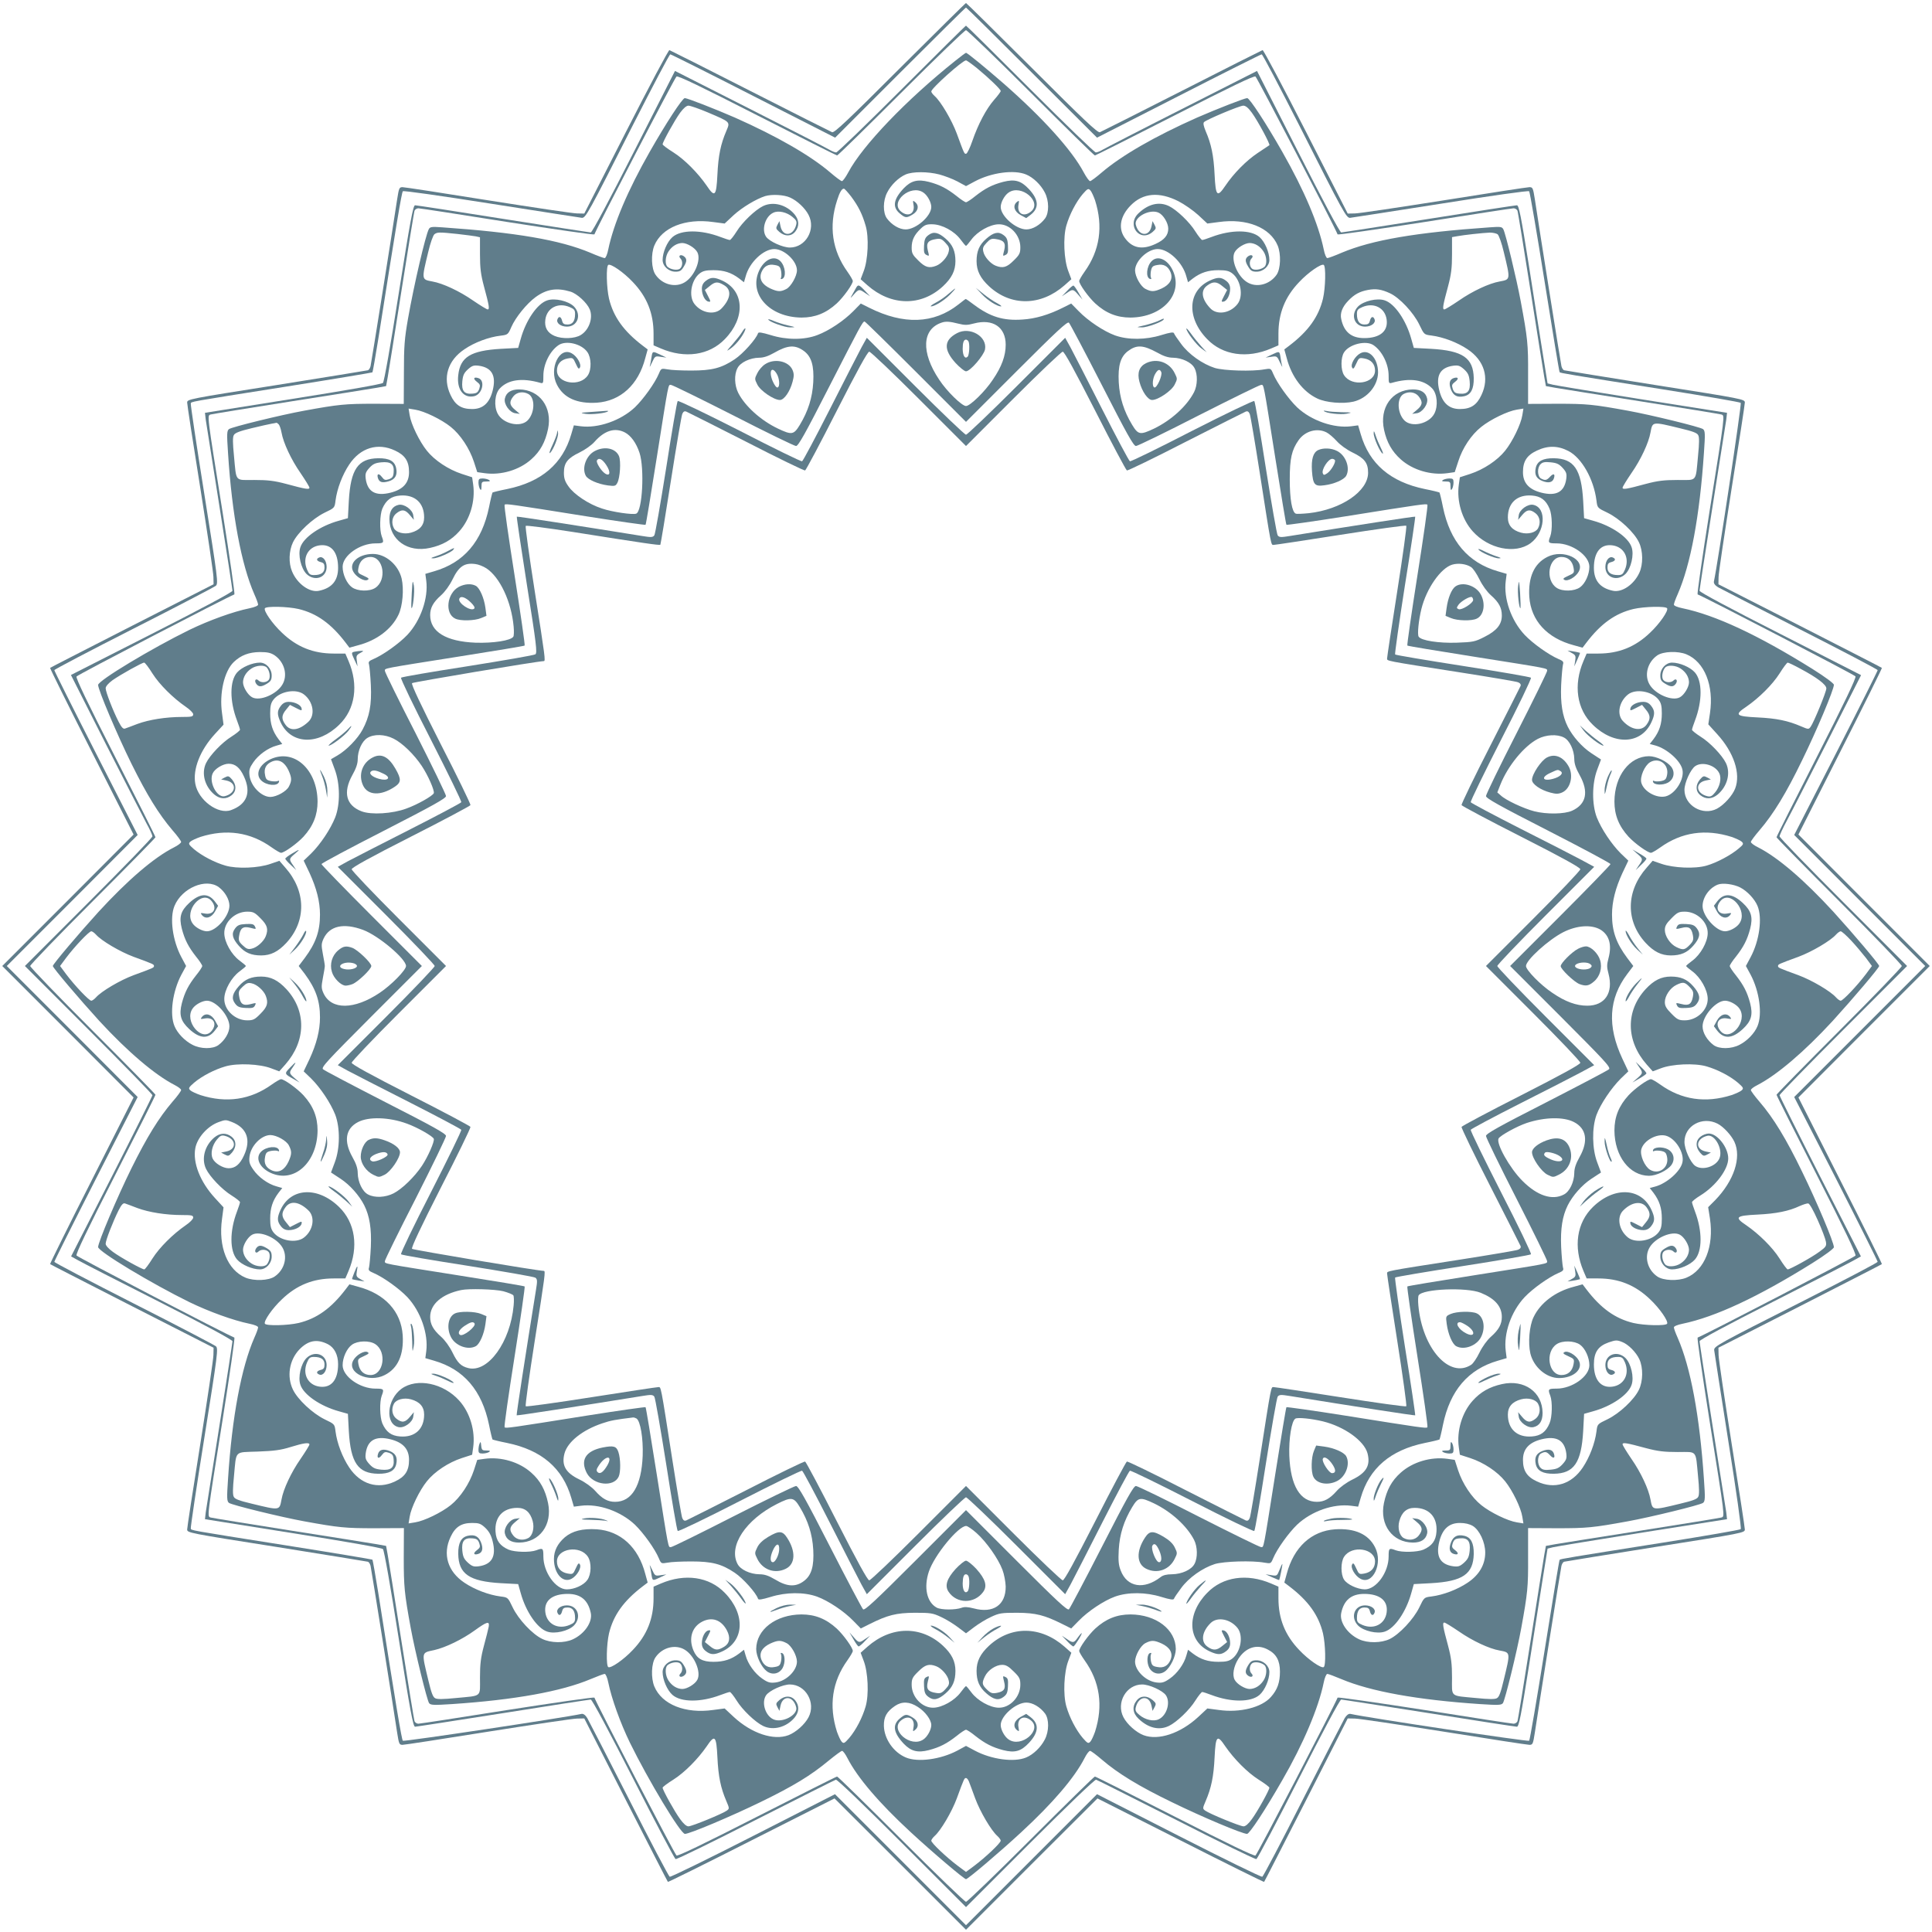 <?xml version="1.0" standalone="no"?>
<!DOCTYPE svg PUBLIC "-//W3C//DTD SVG 20010904//EN"
 "http://www.w3.org/TR/2001/REC-SVG-20010904/DTD/svg10.dtd">
<svg version="1.0" xmlns="http://www.w3.org/2000/svg"
 width="1280pt" height="1280pt" viewBox="0 0 1280 1280"
 preserveAspectRatio="xMidYMid meet">
<g transform="translate(0,1280) scale(0.1,-0.1)"
fill="#607d8b" stroke="none">
<path d="M5963 12349 c-345 -345 -435 -430 -450 -425 -10 4 -254 127 -543 274
-288 147 -529 268 -535 270 -6 1 -135 -242 -287 -540 l-277 -543 -48 1 c-26 0
-292 40 -590 87 -299 48 -553 87 -566 87 -22 0 -24 -6 -36 -82 -27 -181 -171
-1084 -176 -1104 -3 -12 -10 -24 -17 -27 -7 -2 -280 -46 -605 -98 -585 -92
-593 -94 -593 -116 0 -13 39 -267 87 -566 47 -298 87 -564 87 -590 l1 -48
-540 -275 c-297 -152 -542 -277 -543 -279 -2 -2 121 -251 275 -554 l278 -550
-435 -436 -435 -435 435 -435 435 -436 -278 -550 c-154 -303 -277 -552 -275
-554 1 -2 246 -127 543 -279 l540 -275 -1 -48 c0 -26 -40 -292 -87 -590 -48
-299 -87 -553 -87 -566 0 -22 8 -24 593 -116 325 -52 598 -96 605 -98 7 -3 14
-15 17 -27 5 -20 149 -923 176 -1104 12 -76 14 -82 36 -82 13 0 267 39 566 87
298 47 564 87 590 87 l48 1 275 -540 c152 -297 277 -542 279 -543 2 -2 251
121 554 275 l550 278 436 -435 435 -435 435 435 436 435 550 -278 c303 -154
552 -277 554 -275 2 1 127 246 279 543 l275 540 48 -1 c26 0 292 -40 590 -87
299 -48 553 -87 566 -87 22 0 24 6 36 83 27 180 171 1083 176 1103 3 12 10 24
17 27 7 2 280 46 606 98 584 92 592 94 592 116 0 13 -39 267 -87 566 -47 298
-87 564 -87 590 l-1 48 540 275 c297 152 542 277 543 279 2 2 -121 251 -275
554 l-278 550 435 436 435 435 -435 435 -435 436 278 550 c154 303 277 552
275 554 -1 2 -246 127 -543 279 l-540 275 1 48 c0 26 40 292 87 590 48 299 87
553 87 566 0 22 -8 24 -592 116 -326 52 -599 96 -606 98 -7 3 -14 15 -17 27
-5 20 -149 923 -176 1104 -12 76 -14 82 -36 82 -13 0 -267 -39 -566 -87 -298
-47 -564 -87 -590 -87 l-48 -1 -277 543 c-152 298 -281 541 -287 540 -6 -2
-247 -123 -535 -270 -289 -147 -533 -270 -543 -274 -15 -5 -105 80 -450 425
-238 237 -434 431 -437 431 -3 0 -199 -194 -437 -431z m873 -30 l432 -431 541
276 c297 152 545 276 550 276 6 0 116 -210 247 -467 298 -589 314 -619 340
-616 10 1 279 43 598 93 338 54 582 88 587 83 5 -5 51 -276 103 -602 52 -326
96 -595 99 -597 6 -6 60 -15 686 -114 278 -44 509 -84 514 -89 7 -7 -153
-1069 -178 -1184 -2 -12 7 -25 28 -38 18 -10 263 -136 545 -280 281 -143 512
-264 512 -269 0 -5 -124 -253 -276 -551 l-277 -541 434 -434 434 -434 -434
-434 -434 -434 277 -541 c152 -298 276 -546 276 -551 0 -5 -219 -120 -487
-256 -579 -293 -599 -304 -596 -330 1 -10 43 -279 93 -598 54 -338 88 -582 83
-587 -5 -5 -236 -45 -514 -89 -626 -99 -680 -108 -686 -114 -3 -2 -47 -271
-99 -597 -52 -326 -98 -597 -103 -602 -7 -7 -1069 152 -1184 178 -12 2 -25 -7
-38 -28 -10 -18 -135 -260 -277 -539 -141 -279 -263 -510 -269 -512 -7 -3
-256 119 -554 271 l-541 276 -434 -434 -434 -434 -434 434 -434 434 -541 -276
c-298 -152 -547 -274 -554 -271 -6 2 -128 233 -269 512 -142 279 -267 521
-277 539 -13 21 -26 30 -38 28 -114 -25 -1177 -185 -1184 -178 -8 8 -43 218
-163 981 -19 117 -36 216 -39 219 -3 2 -259 45 -569 94 -669 106 -629 99 -634
113 -2 6 38 277 90 601 89 560 93 591 76 606 -10 8 -254 136 -544 283 -289
147 -526 271 -526 276 0 5 124 253 276 551 l276 541 -433 434 -434 434 434
434 433 434 -276 541 c-152 298 -276 546 -276 551 0 5 237 129 526 276 290
147 534 275 544 283 17 15 13 46 -76 606 -52 324 -92 595 -90 601 5 14 -35 7
634 113 310 49 566 92 569 94 3 3 20 102 39 219 120 763 155 973 163 981 5 5
251 -30 587 -83 319 -50 588 -92 598 -93 26 -3 42 27 340 616 131 257 241 467
247 467 5 0 253 -124 550 -276 l542 -276 431 431 c237 237 433 431 436 431 3
0 199 -194 436 -431z"/>
<path d="M5975 12210 c-231 -231 -427 -420 -435 -420 -8 0 -28 8 -45 18 -16
10 -253 132 -526 270 l-497 252 -272 -535 c-162 -319 -277 -535 -286 -535 -7
0 -269 41 -581 90 -312 50 -575 90 -583 90 -13 0 -32 -102 -108 -582 -54 -343
-97 -588 -105 -595 -7 -8 -253 -51 -596 -105 l-583 -93 5 -45 c4 -25 45 -287
92 -582 47 -296 85 -544 85 -552 0 -9 -200 -116 -535 -286 l-535 -272 231
-457 c128 -251 249 -488 270 -527 22 -39 39 -78 39 -85 0 -8 -190 -204 -422
-436 l-423 -423 423 -423 c232 -232 422 -427 422 -433 0 -5 -121 -248 -269
-539 l-270 -529 47 -26 c26 -15 266 -138 535 -274 309 -157 487 -253 487 -262
0 -8 -38 -256 -85 -552 -47 -295 -88 -557 -92 -582 l-5 -45 583 -93 c343 -54
589 -97 596 -105 8 -7 51 -252 105 -595 76 -480 95 -582 108 -582 8 0 271 41
583 90 312 50 574 90 581 90 9 0 122 -212 282 -526 147 -289 273 -528 280
-531 7 -3 246 114 530 259 285 144 524 265 532 267 9 2 192 -174 438 -420
l424 -424 424 424 c246 246 429 422 438 420 8 -2 247 -123 532 -267 284 -145
523 -262 530 -259 7 3 133 242 280 531 160 314 273 526 282 526 7 0 269 -41
581 -90 312 -50 575 -90 583 -90 13 0 27 71 79 398 34 218 76 484 93 589 l31
193 36 9 c20 5 287 49 595 98 l558 88 -5 45 c-4 25 -45 287 -92 582 -47 296
-85 544 -85 552 0 9 178 105 488 262 268 136 508 259 534 274 l47 26 -270 529
c-148 291 -269 534 -269 539 0 6 190 201 422 433 l423 423 -423 423 c-232 232
-422 428 -422 436 0 7 22 55 49 105 27 50 148 287 270 527 l221 436 -535 273
c-335 170 -535 277 -535 286 0 8 38 256 85 552 47 295 88 557 92 582 l5 45
-558 88 c-308 49 -575 93 -595 98 l-36 9 -31 193 c-17 105 -59 371 -93 590
-52 326 -66 397 -79 397 -8 0 -271 -40 -583 -90 -312 -49 -574 -90 -581 -90
-9 0 -124 216 -286 535 l-272 535 -497 -252 c-273 -138 -509 -260 -526 -270
-16 -10 -37 -18 -45 -18 -8 0 -204 189 -435 420 -231 231 -422 420 -425 420
-3 0 -194 -189 -425 -420z m855 -25 c228 -228 419 -415 424 -415 4 0 243 120
529 266 364 186 525 264 535 257 10 -6 524 -993 544 -1046 2 -4 260 33 575 82
314 50 580 91 591 91 11 0 23 -8 26 -17 3 -10 42 -247 86 -528 44 -280 85
-538 91 -572 l11 -61 61 -11 c34 -6 292 -47 572 -91 281 -44 518 -83 529 -86
24 -8 27 15 -79 -649 -47 -297 -82 -541 -78 -543 54 -21 1040 -533 1046 -543
6 -10 -72 -173 -257 -536 -146 -286 -266 -525 -266 -530 0 -4 187 -195 415
-423 228 -228 415 -422 415 -430 0 -8 -187 -202 -415 -430 -228 -228 -415
-419 -415 -423 0 -5 120 -244 266 -530 185 -363 263 -526 257 -536 -6 -10
-992 -522 -1046 -543 -4 -2 31 -246 78 -543 106 -664 103 -641 79 -649 -11 -3
-248 -42 -529 -86 -280 -44 -538 -85 -572 -91 l-61 -11 -11 -61 c-6 -34 -47
-291 -91 -572 -44 -280 -83 -518 -86 -527 -3 -10 -15 -18 -26 -18 -11 0 -277
41 -591 91 -315 49 -573 86 -575 82 -20 -52 -533 -1040 -544 -1046 -9 -6 -179
76 -534 257 -287 146 -525 266 -530 266 -5 0 -196 -187 -424 -415 -228 -228
-422 -415 -430 -415 -8 0 -202 187 -430 415 -228 228 -419 415 -424 415 -5 0
-243 -120 -530 -266 -355 -181 -525 -263 -534 -257 -11 6 -524 994 -544 1046
-2 4 -260 -33 -575 -82 -314 -50 -580 -91 -591 -91 -11 0 -23 8 -26 18 -3 9
-42 247 -86 527 -44 281 -85 538 -91 572 l-11 61 -61 11 c-34 6 -291 47 -572
91 -280 44 -518 83 -529 86 -24 8 -27 -15 79 649 47 297 82 541 78 543 -54 21
-1040 533 -1046 544 -6 9 70 169 257 535 146 286 266 525 266 530 0 4 -187
195 -415 423 -228 228 -415 422 -415 430 0 8 187 202 415 430 228 228 415 419
415 423 0 5 -120 244 -266 530 -187 366 -263 526 -257 535 6 11 992 523 1046
544 4 2 -31 246 -78 543 -106 664 -103 641 -79 649 11 3 249 42 529 86 281 44
538 85 572 91 l61 11 11 61 c6 34 47 292 91 572 44 281 83 518 86 528 3 9 15
17 26 17 11 0 277 -41 591 -91 315 -49 573 -86 575 -82 20 52 533 1040 544
1046 10 7 167 -69 535 -257 286 -146 525 -266 529 -266 5 0 196 187 424 415
228 228 422 415 430 415 8 0 202 -187 430 -415z"/>
<path d="M6330 12398 c-325 -259 -616 -563 -710 -740 -17 -32 -36 -58 -42 -58
-6 0 -41 26 -77 57 -132 113 -353 240 -632 364 -131 57 -315 129 -332 129 -16
0 -125 -167 -232 -355 -147 -258 -240 -479 -275 -647 -6 -32 -17 -58 -24 -58
-6 0 -50 16 -96 36 -200 84 -491 134 -982 168 -68 5 -79 3 -87 -12 -22 -42
-98 -367 -138 -594 -23 -132 -27 -181 -27 -358 l-1 -206 -195 1 c-192 0 -236
-4 -465 -46 -154 -28 -480 -108 -498 -122 -14 -11 -15 -30 -6 -162 26 -406 88
-736 174 -932 14 -31 25 -61 25 -69 0 -7 -23 -17 -57 -24 -108 -22 -268 -80
-398 -143 -249 -122 -605 -336 -605 -365 0 -32 128 -334 221 -522 103 -208
181 -334 272 -441 32 -36 57 -71 57 -77 0 -7 -21 -23 -47 -36 -133 -67 -307
-217 -500 -427 -130 -143 -303 -347 -303 -359 0 -12 175 -218 308 -364 189
-205 369 -358 500 -425 23 -12 42 -26 42 -33 0 -6 -25 -41 -57 -77 -91 -107
-169 -233 -272 -441 -93 -188 -221 -490 -221 -522 0 -29 356 -243 605 -365
130 -63 290 -121 397 -143 35 -7 58 -17 58 -24 0 -8 -11 -38 -25 -69 -86 -196
-148 -526 -174 -932 -9 -132 -8 -151 6 -162 18 -14 344 -94 498 -122 230 -42
273 -46 465 -46 l196 1 -1 -196 c0 -192 4 -235 46 -465 28 -154 108 -480 122
-499 11 -13 29 -14 152 -6 417 28 724 84 917 165 45 19 88 35 94 35 7 0 18
-26 24 -57 22 -108 80 -268 143 -398 122 -249 336 -605 365 -605 31 0 301 114
499 210 220 107 335 177 454 276 43 35 82 64 88 64 6 0 22 -21 35 -47 67 -131
211 -299 420 -492 147 -136 354 -311 366 -311 12 0 219 175 366 311 209 193
353 361 420 492 13 26 29 47 36 47 6 0 41 -26 77 -57 108 -93 248 -178 463
-282 200 -98 469 -211 500 -211 16 0 119 156 233 355 139 240 241 481 275 648
6 31 17 57 24 57 6 0 49 -16 94 -35 193 -81 500 -137 917 -165 123 -8 141 -7
152 6 14 19 94 345 122 499 42 231 46 272 45 465 l0 196 195 -1 c194 0 236 4
466 46 154 28 480 108 498 122 14 11 15 30 6 157 -28 418 -88 741 -174 937
-14 31 -25 61 -25 69 0 7 23 17 58 24 216 45 498 176 860 402 86 54 142 96
142 105 0 32 -113 301 -211 501 -104 215 -189 355 -282 463 -31 36 -57 71 -57
77 0 7 19 21 43 33 130 67 310 220 499 425 133 146 308 352 308 364 0 12 -173
216 -303 359 -193 210 -367 360 -499 427 -27 13 -48 29 -48 36 0 6 26 41 57
77 93 108 178 248 282 463 98 200 211 469 211 501 0 9 -56 51 -142 105 -362
226 -644 357 -860 402 -35 7 -58 17 -58 24 0 8 11 38 25 69 86 196 146 519
174 937 9 127 8 146 -6 157 -18 14 -344 94 -498 122 -230 42 -272 46 -466 46
l-195 -1 0 196 c1 198 -3 239 -49 485 -28 150 -100 448 -115 476 -9 17 -19 18
-88 13 -491 -34 -782 -84 -982 -168 -46 -20 -90 -36 -96 -36 -7 0 -18 26 -24
58 -35 168 -128 389 -275 647 -107 188 -216 355 -232 355 -17 0 -201 -72 -332
-129 -279 -124 -500 -251 -632 -364 -36 -31 -71 -57 -77 -57 -6 0 -25 26 -42
58 -78 147 -271 361 -530 588 -123 107 -241 204 -250 204 -3 0 -34 -23 -70
-52z m142 -49 c80 -66 158 -141 158 -152 0 -5 -20 -32 -45 -60 -51 -59 -104
-158 -143 -271 -15 -44 -33 -81 -40 -84 -13 -4 -13 -3 -63 133 -33 89 -106
213 -147 249 -12 11 -22 24 -22 30 0 21 207 206 230 206 5 0 37 -23 72 -51z
m-1782 -294 c152 -65 148 -61 122 -123 -37 -86 -53 -162 -59 -289 -7 -144 -17
-154 -71 -73 -58 84 -146 173 -220 220 -40 25 -72 49 -72 54 0 15 79 158 116
209 22 30 42 47 55 47 12 0 70 -20 129 -45z m3604 -2 c40 -55 123 -210 116
-215 -3 -2 -38 -25 -78 -52 -75 -50 -158 -134 -214 -217 -54 -80 -64 -69 -71
74 -6 126 -22 203 -59 288 -14 34 -18 53 -11 60 17 17 236 109 260 109 16 0
34 -15 57 -47z m-2070 -409 c33 -9 87 -29 119 -46 l57 -31 58 31 c110 59 261
79 340 46 47 -19 98 -68 124 -119 29 -55 29 -135 2 -172 -32 -43 -82 -73 -124
-73 -69 0 -170 88 -170 149 0 30 25 77 52 95 84 59 226 -63 148 -126 -48 -39
-94 -13 -82 47 5 27 4 29 -12 16 -28 -24 -16 -63 26 -86 l37 -20 28 21 c58 44
56 100 -9 170 -53 57 -94 69 -172 49 -72 -19 -119 -43 -184 -94 -28 -23 -56
-41 -62 -41 -6 0 -34 18 -62 41 -65 51 -112 75 -184 94 -74 19 -118 8 -166
-42 -69 -73 -77 -125 -27 -167 37 -31 45 -32 87 -6 36 22 43 58 15 81 -15 13
-16 11 -11 -16 12 -60 -34 -86 -82 -47 -78 63 64 185 148 126 27 -18 52 -65
52 -95 0 -61 -101 -149 -170 -149 -42 0 -92 30 -124 73 -27 37 -27 117 2 172
25 50 76 99 122 119 46 20 147 20 224 0z m-585 -146 c49 -66 74 -117 96 -193
23 -77 16 -227 -13 -302 l-20 -53 45 -40 c157 -138 355 -141 500 -7 58 54 83
103 83 167 0 65 -18 108 -64 148 -49 43 -81 50 -114 25 -22 -16 -28 -29 -30
-71 -2 -42 0 -53 16 -61 19 -10 19 -8 9 30 -12 49 1 67 54 75 29 5 39 1 62
-24 24 -25 28 -36 22 -60 -7 -34 -48 -80 -83 -93 -47 -18 -73 -10 -118 35 -38
37 -44 49 -44 85 0 50 17 85 60 126 26 25 39 30 78 29 63 -1 145 -45 186 -101
17 -23 33 -42 36 -42 3 0 19 19 36 42 39 53 122 100 180 101 75 2 144 -71 144
-152 0 -39 -5 -50 -44 -88 -45 -45 -71 -53 -118 -35 -35 13 -76 59 -83 93 -6
24 -2 35 22 60 23 25 33 29 62 24 53 -8 66 -26 54 -75 -10 -38 -10 -40 9 -30
16 8 18 19 16 61 -2 42 -8 55 -30 71 -33 25 -65 18 -114 -25 -46 -40 -64 -83
-64 -148 0 -64 25 -113 83 -167 145 -134 343 -131 500 7 l45 40 -20 53 c-29
75 -36 224 -13 303 21 73 64 156 109 209 31 35 36 38 49 25 8 -8 22 -39 32
-67 55 -173 32 -332 -70 -474 -19 -27 -35 -54 -35 -61 0 -21 61 -106 106 -148
71 -65 144 -94 234 -94 212 2 351 155 281 310 -34 75 -100 105 -141 64 -34
-34 -41 -108 -11 -118 8 -3 11 0 7 7 -4 6 -4 26 -1 45 6 29 12 35 41 40 43 9
72 -7 89 -47 18 -44 -3 -82 -58 -108 -51 -23 -69 -23 -108 -3 -32 16 -68 81
-69 122 0 63 83 142 150 142 72 0 166 -89 190 -182 l11 -38 32 25 c52 39 101
55 170 55 51 0 70 -5 92 -22 56 -44 74 -151 34 -202 -48 -62 -137 -76 -181
-28 -58 61 -65 119 -19 151 38 28 63 26 100 -5 l31 -25 -21 -41 c-19 -37 -19
-39 -2 -36 22 4 43 44 43 85 0 22 -8 38 -26 52 -33 26 -57 26 -109 2 -147 -68
-155 -247 -17 -388 103 -107 264 -130 423 -62 l49 21 0 77 c0 136 44 245 138
343 60 64 146 123 162 113 15 -9 12 -151 -5 -224 -29 -120 -97 -215 -223 -311
l-33 -25 16 -58 c32 -123 107 -222 202 -267 58 -28 170 -37 240 -21 92 22 162
106 163 193 0 94 -61 159 -118 127 -35 -19 -66 -73 -54 -94 7 -13 12 -8 27 25
18 40 20 41 54 35 45 -8 71 -37 71 -80 0 -87 -154 -110 -205 -31 -23 34 -23
118 0 152 35 54 146 81 195 47 57 -39 100 -125 100 -202 0 -51 1 -53 23 -47
119 34 211 21 266 -38 33 -35 40 -116 14 -166 -35 -68 -149 -94 -198 -46 -49
49 -52 151 -5 176 35 19 77 12 99 -16 29 -37 26 -58 -11 -89 l-32 -27 29 4
c38 4 79 61 70 98 -9 40 -41 60 -94 60 -138 -1 -224 -121 -191 -269 18 -82 52
-142 110 -194 79 -71 200 -107 309 -92 l49 7 23 70 c28 90 87 178 153 230 61
49 176 105 236 114 l43 7 -7 -43 c-9 -60 -65 -175 -114 -236 -51 -64 -143
-125 -232 -154 l-68 -22 -7 -49 c-15 -109 21 -230 92 -309 105 -117 281 -153
383 -79 97 71 110 233 20 254 -37 9 -94 -32 -98 -70 l-4 -29 27 32 c31 37 52
40 89 11 28 -22 35 -64 16 -99 -15 -28 -66 -42 -113 -29 -58 16 -87 49 -87
101 0 96 61 152 158 145 60 -4 94 -30 118 -87 18 -41 20 -143 5 -183 -17 -44
-14 -47 42 -47 103 0 217 -81 217 -155 0 -51 -28 -112 -62 -136 -37 -27 -116
-29 -154 -4 -79 51 -56 205 31 205 43 0 72 -26 80 -71 6 -34 5 -36 -35 -54
-33 -15 -38 -20 -25 -27 21 -12 75 19 94 54 47 82 -102 153 -208 98 -87 -44
-127 -134 -119 -264 11 -158 118 -274 295 -321 l58 -16 25 33 c96 126 191 194
311 223 73 17 215 20 224 5 10 -16 -49 -102 -113 -162 -98 -94 -207 -138 -343
-138 l-77 0 -21 -49 c-68 -159 -45 -320 62 -423 141 -138 320 -130 388 17 24
52 24 76 -2 109 -14 18 -30 26 -52 26 -41 0 -81 -21 -85 -43 -3 -17 -1 -17 36
2 l41 21 25 -31 c31 -37 33 -62 5 -100 -33 -46 -101 -36 -157 24 -42 45 -25
129 34 176 51 40 158 22 202 -34 17 -22 22 -41 22 -92 0 -69 -16 -118 -55
-170 l-25 -32 37 -10 c76 -21 165 -99 179 -158 16 -63 -45 -162 -110 -179 -61
-15 -147 33 -162 91 -10 39 22 113 58 135 59 35 126 -14 113 -83 -6 -30 -12
-36 -41 -42 -19 -3 -39 -3 -45 1 -7 4 -10 1 -7 -7 7 -20 62 -23 97 -5 40 21
51 68 24 105 -27 36 -99 71 -148 71 -129 -1 -228 -130 -229 -300 0 -90 29
-163 94 -234 42 -45 127 -106 148 -106 7 0 34 16 61 35 142 102 301 125 474
70 28 -10 59 -24 67 -32 13 -13 11 -18 -20 -44 -51 -44 -147 -95 -214 -114
-76 -22 -217 -16 -299 12 l-58 20 -39 -45 c-138 -156 -141 -354 -7 -499 54
-58 103 -83 167 -83 65 0 108 18 148 64 43 49 50 81 25 114 -16 22 -29 28 -71
30 -42 2 -53 0 -61 -16 -10 -19 -8 -19 29 -10 49 13 67 1 76 -49 5 -29 2 -39
-22 -64 -32 -33 -43 -35 -87 -14 -42 20 -77 73 -77 114 0 26 10 43 44 77 38
39 49 44 88 44 81 0 154 -69 152 -144 -1 -58 -48 -141 -101 -180 -23 -17 -42
-33 -42 -36 0 -3 19 -19 42 -36 53 -39 100 -122 101 -180 2 -75 -71 -144 -152
-144 -39 0 -50 5 -88 44 -34 34 -44 51 -44 77 0 41 35 94 77 114 44 21 55 19
87 -14 24 -25 27 -35 22 -64 -9 -50 -27 -62 -76 -49 -37 9 -39 9 -29 -10 8
-16 19 -18 61 -16 42 2 55 8 71 30 25 33 18 65 -25 114 -40 46 -83 64 -148 64
-64 0 -113 -25 -167 -83 -134 -145 -131 -343 7 -500 l40 -45 53 20 c75 29 224
36 303 13 73 -21 156 -64 209 -109 35 -31 38 -36 25 -49 -8 -8 -39 -22 -67
-32 -173 -55 -332 -32 -474 70 -27 19 -54 35 -61 35 -21 0 -106 -61 -148 -106
-65 -71 -94 -144 -94 -234 1 -170 100 -299 229 -300 49 0 121 35 148 71 27 37
16 84 -24 105 -35 18 -90 15 -97 -5 -3 -8 0 -11 7 -7 6 4 26 4 45 1 29 -6 35
-12 41 -42 13 -69 -54 -118 -113 -83 -36 22 -68 96 -58 135 15 58 101 106 162
91 65 -17 126 -116 110 -179 -14 -59 -103 -137 -179 -158 l-37 -10 25 -32 c39
-52 55 -101 55 -170 0 -51 -5 -70 -22 -92 -44 -56 -151 -74 -202 -34 -59 47
-76 131 -35 176 57 60 125 70 158 24 28 -38 26 -63 -5 -100 l-25 -31 -41 21
c-37 19 -39 19 -36 2 4 -22 44 -43 85 -43 22 0 38 8 52 26 26 33 26 57 2 109
-68 147 -246 156 -387 19 -108 -105 -131 -265 -63 -425 l21 -49 77 0 c136 0
245 -44 343 -138 64 -60 123 -146 113 -162 -9 -15 -151 -12 -224 5 -120 29
-215 97 -311 223 l-25 33 -58 -16 c-123 -32 -222 -107 -267 -202 -28 -58 -37
-170 -21 -240 22 -91 106 -163 190 -163 97 0 163 60 130 118 -19 35 -73 66
-94 54 -13 -7 -8 -12 25 -27 40 -18 41 -20 35 -54 -8 -45 -37 -71 -80 -71 -87
0 -110 154 -31 205 38 25 117 23 154 -4 34 -24 62 -85 62 -136 0 -74 -114
-155 -217 -155 -56 0 -59 -3 -42 -47 15 -40 13 -142 -5 -183 -24 -57 -58 -83
-118 -87 -97 -7 -158 49 -158 145 0 52 29 85 87 101 47 13 98 -1 113 -29 19
-35 12 -77 -16 -99 -37 -29 -58 -26 -89 11 l-27 32 4 -29 c4 -38 61 -79 98
-70 40 9 60 41 60 94 -1 138 -121 224 -269 191 -82 -18 -142 -52 -194 -110
-71 -79 -107 -200 -92 -309 l7 -49 68 -22 c89 -29 181 -90 232 -154 49 -61
105 -176 114 -236 l7 -43 -43 7 c-60 9 -175 65 -236 114 -64 51 -125 143 -154
232 l-22 68 -49 7 c-109 15 -230 -21 -309 -92 -60 -53 -93 -115 -111 -201 -30
-144 56 -261 192 -262 53 0 85 20 94 60 9 37 -32 94 -70 98 l-29 4 32 -27 c37
-31 40 -52 11 -89 -22 -28 -64 -35 -99 -16 -28 15 -42 66 -29 113 16 58 49 87
101 87 96 0 152 -61 145 -158 -4 -60 -30 -94 -87 -119 -41 -17 -143 -19 -183
-4 -44 17 -47 14 -47 -41 0 -106 -82 -218 -158 -218 -49 1 -116 32 -137 64
-23 34 -23 118 0 152 51 79 205 56 205 -31 0 -43 -26 -72 -71 -80 -34 -6 -36
-5 -54 35 -15 33 -20 38 -27 25 -12 -21 19 -75 54 -94 82 -47 153 102 98 208
-44 87 -134 127 -264 119 -158 -11 -274 -118 -321 -295 l-16 -58 33 -25 c126
-96 194 -191 223 -311 17 -73 20 -215 5 -224 -16 -10 -102 49 -162 113 -94 98
-138 207 -138 343 l0 77 -49 21 c-159 68 -320 45 -423 -62 -138 -141 -130
-320 17 -388 52 -24 76 -24 109 2 18 14 26 30 26 52 0 41 -21 81 -43 85 -17 3
-17 1 2 -36 l21 -41 -31 -25 c-37 -31 -62 -33 -100 -5 -46 33 -36 101 24 158
45 41 129 24 176 -35 40 -51 22 -158 -34 -202 -22 -17 -41 -22 -92 -22 -69 0
-118 16 -170 55 l-32 25 -11 -38 c-15 -56 -61 -120 -111 -154 -36 -25 -51 -29
-86 -25 -71 8 -143 78 -143 139 1 41 37 106 69 122 39 20 57 20 108 -3 55 -26
76 -64 58 -108 -17 -40 -46 -56 -89 -47 -29 5 -35 11 -41 40 -3 19 -3 39 1 45
4 7 1 10 -7 7 -20 -7 -23 -62 -5 -97 21 -40 68 -51 105 -24 36 27 71 99 71
148 -1 129 -130 228 -300 229 -90 0 -163 -29 -234 -94 -45 -42 -106 -127 -106
-148 0 -7 16 -34 35 -61 102 -142 125 -301 70 -474 -10 -28 -24 -59 -32 -67
-13 -13 -18 -10 -49 25 -45 53 -88 136 -109 209 -23 79 -16 228 13 303 l20 53
-45 40 c-157 138 -355 141 -500 7 -58 -54 -83 -103 -83 -167 0 -65 18 -108 64
-148 49 -43 81 -50 114 -25 22 16 28 29 30 71 2 42 0 53 -16 61 -19 10 -19 8
-10 -29 13 -49 1 -67 -49 -76 -29 -5 -39 -2 -64 22 -33 32 -35 43 -14 87 20
42 73 77 114 77 26 0 43 -10 77 -44 39 -38 44 -49 44 -88 0 -81 -69 -154 -144
-152 -58 1 -141 48 -180 101 -17 23 -33 42 -36 42 -3 0 -19 -19 -36 -42 -39
-53 -122 -100 -180 -101 -75 -2 -144 71 -144 152 0 39 5 50 44 88 45 45 71 53
118 35 35 -13 76 -59 83 -93 6 -24 2 -35 -22 -60 -23 -25 -33 -29 -62 -24 -53
8 -66 26 -54 75 10 38 10 40 -9 30 -16 -8 -18 -19 -16 -61 2 -42 8 -55 30 -71
33 -25 65 -18 114 25 46 40 64 83 64 148 0 64 -25 113 -83 167 -145 134 -343
131 -500 -7 l-45 -40 20 -53 c29 -75 36 -224 13 -303 -21 -73 -64 -156 -109
-209 -31 -35 -36 -38 -49 -25 -8 8 -22 39 -32 67 -55 173 -32 332 70 474 19
27 35 54 35 61 0 21 -61 106 -106 148 -71 65 -144 94 -234 94 -170 -1 -299
-100 -300 -229 0 -49 35 -121 71 -148 37 -27 84 -16 105 24 18 35 15 90 -5 97
-8 3 -11 0 -7 -7 4 -6 4 -26 1 -45 -6 -29 -12 -35 -41 -40 -43 -9 -72 7 -89
47 -18 44 3 82 58 108 51 23 69 23 108 3 32 -16 68 -81 69 -122 0 -61 -72
-131 -143 -139 -35 -4 -50 0 -86 25 -50 34 -96 98 -111 154 l-11 38 -32 -25
c-52 -39 -101 -55 -170 -55 -74 0 -110 21 -133 76 -33 79 -10 155 58 190 66
34 127 12 164 -58 25 -48 18 -86 -18 -108 -43 -26 -60 -25 -97 6 l-31 25 21
41 c19 37 19 39 2 36 -22 -4 -43 -44 -43 -85 0 -22 8 -38 26 -52 33 -26 57
-26 109 -2 147 68 155 247 17 388 -103 107 -264 130 -423 62 l-49 -21 0 -77
c0 -136 -44 -245 -138 -343 -60 -64 -146 -123 -162 -113 -15 9 -12 151 5 224
29 120 97 215 223 311 l33 25 -16 58 c-46 177 -164 284 -321 295 -95 6 -162
-11 -212 -53 -48 -42 -72 -89 -72 -144 0 -97 60 -163 118 -130 35 19 66 73 54
94 -7 13 -12 8 -27 -25 -18 -40 -20 -41 -54 -35 -45 8 -71 37 -71 80 0 87 154
110 205 31 25 -38 23 -117 -4 -154 -24 -34 -85 -62 -136 -62 -74 0 -155 114
-155 218 0 55 -3 58 -47 41 -40 -15 -142 -13 -183 4 -57 25 -83 59 -87 119 -7
97 49 158 145 158 52 0 85 -29 101 -87 13 -47 -1 -98 -29 -113 -35 -19 -77
-12 -99 16 -29 37 -26 58 11 89 l32 27 -29 -4 c-38 -4 -79 -61 -70 -98 9 -40
41 -60 94 -60 136 1 222 118 192 262 -18 86 -51 148 -111 201 -79 71 -200 107
-309 92 l-49 -7 -22 -68 c-29 -89 -90 -181 -154 -232 -61 -49 -176 -105 -236
-114 l-43 -7 7 43 c9 60 65 175 114 236 51 64 143 125 232 154 l68 22 7 49
c15 109 -21 230 -92 309 -105 117 -281 153 -383 79 -97 -71 -110 -233 -20
-254 37 -9 94 32 98 70 l4 29 -27 -32 c-31 -37 -52 -40 -89 -11 -28 22 -35 64
-16 99 15 28 66 42 113 29 58 -16 87 -49 87 -101 0 -96 -61 -152 -158 -145
-60 4 -94 30 -119 87 -17 41 -19 143 -4 183 17 44 14 47 -41 47 -104 0 -218
81 -218 155 0 51 28 112 62 136 37 27 116 29 154 4 79 -51 56 -205 -31 -205
-43 0 -72 26 -80 71 -6 34 -5 36 35 54 33 15 38 20 25 27 -21 12 -75 -19 -94
-54 -47 -82 102 -153 208 -98 87 44 127 134 119 264 -11 158 -118 274 -295
321 l-58 16 -25 -33 c-96 -126 -191 -194 -311 -223 -73 -17 -215 -20 -224 -5
-10 16 49 102 113 162 98 94 207 138 343 138 l77 0 21 49 c68 160 45 320 -63
425 -141 137 -319 128 -387 -19 -24 -52 -24 -76 2 -109 14 -18 30 -26 52 -26
41 0 81 21 85 43 3 17 1 17 -36 -2 l-41 -21 -25 31 c-31 37 -33 62 -5 100 32
46 90 39 151 -19 48 -44 34 -133 -28 -181 -51 -40 -158 -22 -202 34 -17 22
-22 41 -22 92 0 69 16 118 55 170 l25 32 -38 11 c-56 15 -120 61 -154 111 -25
36 -29 51 -25 86 8 71 78 143 139 143 41 -1 106 -37 122 -69 20 -39 20 -57 -3
-108 -26 -55 -64 -76 -108 -58 -40 17 -56 46 -47 89 5 29 11 35 40 41 19 3 39
3 45 -1 7 -4 10 -1 7 7 -10 30 -84 23 -118 -11 -41 -41 -11 -107 64 -141 155
-70 308 69 310 281 0 90 -29 163 -94 234 -42 45 -127 106 -148 106 -7 0 -34
-16 -61 -35 -142 -102 -301 -125 -474 -70 -28 10 -59 24 -67 32 -13 13 -10 18
25 49 53 45 136 88 209 109 79 23 228 16 303 -13 l53 -20 40 45 c138 157 141
355 7 500 -54 58 -103 83 -167 83 -65 0 -108 -18 -148 -64 -43 -49 -50 -81
-25 -114 16 -22 29 -28 71 -30 42 -2 53 0 61 16 10 19 8 19 -30 9 -49 -12 -67
1 -75 54 -5 29 -1 39 24 62 25 24 36 28 60 22 34 -7 80 -48 93 -83 18 -47 10
-73 -35 -118 -38 -39 -49 -44 -88 -44 -81 0 -154 69 -152 144 1 58 48 141 101
180 23 17 42 33 42 36 0 3 -19 19 -42 36 -53 39 -100 122 -101 180 -2 75 71
144 152 144 39 0 50 -5 88 -44 45 -45 53 -71 35 -118 -13 -35 -59 -76 -93 -83
-24 -6 -35 -2 -60 22 -25 23 -29 33 -24 62 8 53 26 66 75 54 38 -10 40 -10 30
9 -8 16 -19 18 -61 16 -42 -2 -55 -8 -71 -30 -25 -33 -18 -65 25 -114 40 -46
83 -64 148 -64 64 0 113 25 167 83 134 145 131 343 -7 499 l-39 45 -58 -20
c-82 -29 -223 -34 -299 -12 -73 21 -156 65 -209 109 -35 31 -38 36 -25 49 8 8
39 22 67 32 173 55 332 32 474 -70 27 -19 54 -35 61 -35 21 0 106 61 148 106
65 71 94 144 94 234 -2 212 -155 351 -310 281 -75 -34 -105 -100 -64 -141 34
-34 108 -41 118 -11 3 8 0 11 -7 7 -6 -4 -26 -4 -45 -1 -29 6 -35 12 -40 41
-9 43 7 72 47 89 44 18 82 -3 108 -58 23 -51 23 -69 3 -108 -16 -32 -81 -68
-122 -69 -61 0 -131 72 -139 143 -4 35 0 50 25 86 34 50 98 96 154 111 l38 11
-25 32 c-39 52 -55 101 -55 170 0 51 5 70 22 92 44 56 151 74 202 34 62 -48
76 -137 29 -181 -62 -58 -120 -65 -152 -19 -28 38 -26 63 5 100 l25 31 41 -21
c37 -19 39 -19 36 -2 -4 22 -44 43 -85 43 -22 0 -38 -8 -52 -26 -26 -33 -26
-57 -2 -109 68 -147 247 -155 388 -17 107 103 130 264 62 423 l-21 49 -77 0
c-136 0 -245 44 -343 138 -64 60 -123 146 -113 162 9 15 151 12 224 -5 120
-29 215 -97 311 -223 l25 -33 58 16 c123 32 222 107 267 202 28 58 37 170 21
240 -22 91 -106 163 -190 163 -97 0 -163 -60 -130 -118 19 -35 73 -66 94 -54
13 7 8 12 -25 27 -40 18 -41 20 -35 54 8 45 37 71 80 71 87 0 110 -154 31
-205 -38 -25 -117 -23 -154 4 -34 24 -62 85 -62 136 0 74 114 155 218 155 55
0 58 3 41 47 -15 40 -13 142 4 183 25 57 59 83 119 87 97 7 158 -49 158 -145
0 -52 -29 -85 -87 -101 -47 -13 -98 1 -113 29 -19 35 -12 77 16 99 37 29 58
26 89 -11 l27 -32 -4 29 c-4 38 -61 79 -98 70 -40 -9 -60 -41 -60 -94 1 -138
121 -224 269 -191 82 18 142 52 194 110 71 79 107 200 92 309 l-7 49 -68 22
c-89 29 -181 90 -232 154 -49 61 -105 176 -114 236 l-7 43 43 -7 c60 -9 175
-65 236 -114 64 -51 125 -143 154 -232 l22 -68 49 -7 c109 -15 230 21 309 92
60 53 93 115 111 201 30 144 -56 261 -192 262 -53 0 -85 -20 -94 -60 -9 -37
32 -94 70 -98 l29 -4 -32 27 c-37 31 -40 52 -11 89 22 28 64 35 99 16 47 -25
44 -127 -5 -176 -49 -48 -163 -22 -198 46 -26 50 -19 131 14 166 55 59 147 72
267 38 21 -6 22 -4 22 47 0 77 43 163 100 202 49 34 152 10 191 -45 27 -37 29
-116 4 -154 -51 -79 -205 -56 -205 31 0 43 26 72 71 80 34 6 36 5 54 -35 15
-33 20 -38 27 -25 12 21 -19 75 -54 94 -82 47 -153 -102 -98 -208 44 -87 133
-127 264 -119 157 11 275 118 321 295 l16 58 -33 25 c-126 96 -194 191 -223
311 -17 73 -20 215 -5 224 16 10 102 -49 162 -113 94 -98 138 -207 138 -343
l0 -77 49 -21 c159 -68 320 -45 423 62 138 141 130 320 -17 388 -52 24 -76 24
-109 -2 -18 -14 -26 -30 -26 -52 0 -41 21 -81 43 -85 17 -3 17 -1 -2 36 l-21
41 31 25 c37 31 54 32 97 6 50 -30 44 -88 -16 -152 -44 -48 -133 -34 -181 28
-40 51 -22 158 34 202 22 17 41 22 92 22 69 0 118 -16 170 -55 l32 -25 11 38
c24 93 118 182 190 182 66 0 150 -79 150 -141 0 -38 -40 -109 -71 -124 -37
-19 -55 -19 -106 4 -55 26 -76 64 -58 108 17 40 46 56 89 47 29 -5 35 -11 41
-40 3 -19 3 -39 -1 -45 -4 -7 -1 -10 7 -7 30 10 23 84 -11 118 -41 41 -107 11
-141 -64 -70 -155 69 -308 281 -310 90 0 163 29 234 94 45 42 106 127 106 148
0 7 -16 34 -35 61 -102 142 -125 302 -69 474 17 54 31 77 45 77 5 0 26 -24 48
-52z m-404 -7 c47 -21 99 -70 122 -115 50 -96 -19 -216 -124 -216 -47 0 -135
40 -157 71 -33 47 -6 136 48 160 34 16 89 3 126 -28 26 -21 30 -31 25 -52 -19
-76 -89 -82 -104 -10 l-7 34 -13 -24 c-12 -23 -11 -27 13 -48 37 -31 79 -30
105 3 28 36 26 76 -5 114 -54 64 -141 87 -208 55 -52 -25 -138 -107 -176 -169
-19 -30 -39 -56 -45 -56 -5 0 -33 9 -62 20 -129 49 -261 49 -318 -1 -35 -31
-65 -101 -65 -151 0 -41 40 -78 85 -78 29 0 39 6 55 33 23 37 22 55 -2 71 -21
13 -36 0 -20 -16 17 -17 15 -53 -3 -68 -16 -13 -60 -7 -82 12 -19 16 -16 69 6
102 23 35 56 55 91 56 32 0 85 -32 100 -61 27 -50 -19 -160 -83 -199 -62 -38
-149 -16 -194 50 -28 40 -31 137 -8 193 50 120 205 182 390 156 l76 -10 60 56
c56 51 149 107 209 126 45 13 124 9 165 -10z m2572 -24 c39 -20 98 -61 132
-92 l60 -56 76 10 c185 26 340 -36 390 -156 23 -56 20 -153 -7 -193 -46 -66
-133 -88 -195 -50 -64 39 -110 149 -83 199 15 29 68 61 100 61 35 -1 68 -21
91 -56 22 -33 25 -86 6 -102 -22 -19 -66 -25 -82 -12 -18 15 -20 51 -3 68 16
16 1 29 -20 16 -24 -16 -25 -34 -2 -71 16 -27 26 -33 55 -33 45 0 85 37 85 78
0 50 -30 120 -65 151 -57 50 -189 50 -318 1 -29 -11 -56 -20 -62 -20 -5 0 -26
26 -45 56 -38 62 -124 144 -176 169 -65 31 -136 14 -201 -48 -82 -77 8 -196
93 -124 24 21 25 25 13 48 l-13 24 -7 -34 c-15 -72 -85 -66 -104 10 -13 51 93
107 151 80 31 -14 64 -68 64 -106 0 -43 -25 -74 -84 -101 -90 -42 -157 -28
-206 43 -43 63 -27 144 42 213 81 82 188 91 315 27z m-4777 -217 c52 -6 107
-13 123 -16 l27 -6 0 -113 c0 -90 5 -132 26 -211 35 -129 39 -154 25 -154 -6
0 -50 27 -97 59 -89 62 -200 114 -269 126 -73 14 -73 9 -28 195 14 60 32 110
41 118 19 14 29 15 152 2z m6892 -2 c9 -8 27 -58 41 -118 45 -186 45 -181 -28
-195 -69 -12 -180 -64 -269 -126 -47 -32 -91 -59 -97 -59 -14 0 -10 25 25 154
21 79 26 121 26 212 l0 113 34 6 c42 8 168 22 217 24 19 0 42 -5 51 -11z
m-6143 -380 c44 -13 110 -74 128 -117 24 -56 -4 -138 -60 -171 -39 -24 -122
-27 -172 -6 -48 20 -69 57 -62 108 10 78 84 116 160 84 31 -13 37 -20 37 -46
0 -47 -16 -70 -50 -70 -23 0 -31 5 -36 25 -7 28 -22 33 -31 9 -9 -24 22 -48
63 -48 72 0 99 80 46 134 -37 36 -126 57 -176 40 -66 -21 -142 -132 -176 -255
l-17 -60 -114 -6 c-201 -12 -270 -54 -283 -175 -11 -94 35 -154 105 -139 55
12 76 105 28 120 -31 10 -37 -4 -9 -25 21 -16 23 -22 15 -47 -9 -23 -17 -29
-46 -31 -54 -5 -72 19 -66 82 4 40 11 55 37 79 28 25 39 28 72 24 87 -12 117
-66 92 -165 -21 -83 -65 -122 -136 -122 -72 0 -112 26 -143 93 -54 114 -19
229 92 303 67 46 162 81 239 90 48 6 50 7 72 58 28 64 102 155 161 198 73 53
140 63 230 36z m5430 -11 c63 -29 156 -128 194 -207 32 -67 32 -67 81 -73 78
-10 172 -46 239 -91 111 -74 146 -189 92 -303 -31 -67 -71 -93 -143 -93 -71 0
-115 39 -136 122 -25 99 5 153 92 165 33 4 44 1 72 -24 26 -24 33 -39 37 -79
6 -63 -12 -87 -66 -82 -29 2 -37 8 -46 31 -8 25 -6 31 15 47 28 21 22 35 -9
25 -28 -9 -34 -37 -17 -78 16 -39 42 -52 87 -42 44 10 64 48 63 120 -3 134
-73 182 -283 194 l-114 6 -17 60 c-34 123 -110 234 -176 255 -50 17 -139 -4
-176 -40 -53 -54 -26 -134 46 -134 41 0 72 24 63 48 -9 24 -24 19 -31 -9 -5
-20 -13 -25 -36 -25 -34 0 -50 23 -50 70 0 26 6 33 37 46 76 32 150 -6 160
-84 10 -77 -45 -122 -149 -122 -85 0 -134 41 -152 126 -9 39 7 81 47 122 39
41 75 61 130 71 53 10 90 4 146 -22z m-7362 -869 c6 -7 14 -31 18 -53 12 -69
64 -180 126 -269 32 -47 59 -91 59 -97 0 -14 -25 -10 -154 25 -79 21 -121 26
-211 26 -132 0 -118 -17 -135 161 -8 81 -9 123 -1 136 7 15 39 27 118 46 59
14 119 28 133 30 14 2 28 5 31 6 4 0 11 -5 16 -11z m9286 -26 c80 -19 111 -30
118 -45 8 -13 7 -55 -1 -136 -17 -178 -3 -161 -135 -161 -90 0 -132 -5 -211
-26 -129 -35 -154 -39 -154 -25 0 6 27 50 59 97 62 89 114 200 126 269 14 73
9 73 198 27z m-8516 -147 c67 -31 93 -71 93 -143 0 -71 -39 -115 -122 -136
-99 -25 -153 5 -165 92 -4 33 -1 44 24 72 24 26 39 33 79 37 63 6 87 -12 82
-66 -2 -29 -8 -37 -31 -46 -25 -8 -31 -6 -47 15 -21 27 -35 22 -26 -8 9 -27
28 -33 70 -21 43 12 60 40 51 85 -9 49 -45 69 -120 68 -133 -2 -182 -73 -194
-283 l-6 -114 -60 -17 c-123 -34 -234 -110 -255 -176 -17 -50 4 -139 40 -176
54 -53 134 -26 134 46 0 41 -24 72 -48 63 -24 -9 -19 -24 9 -31 20 -5 25 -13
25 -36 0 -34 -23 -50 -70 -50 -26 0 -33 6 -46 37 -32 76 6 150 84 160 77 10
122 -45 122 -149 0 -85 -41 -134 -126 -152 -62 -14 -145 46 -179 128 -24 56
-21 137 6 193 32 66 130 157 209 196 67 32 67 32 73 81 10 78 46 172 91 239
74 111 189 146 303 92z m7774 -3 c88 -45 168 -186 186 -328 6 -49 6 -49 73
-81 79 -38 177 -130 208 -195 28 -57 29 -147 3 -203 -36 -78 -115 -132 -175
-119 -85 18 -126 67 -126 152 0 104 45 159 122 149 78 -10 116 -84 84 -160
-13 -31 -20 -37 -46 -37 -47 0 -70 16 -70 50 0 23 5 31 25 36 28 7 33 22 9 31
-24 9 -48 -22 -48 -63 0 -72 80 -99 134 -46 36 37 57 126 40 176 -21 66 -132
142 -255 176 l-60 17 -6 114 c-12 210 -61 281 -194 283 -72 1 -110 -19 -120
-63 -10 -45 3 -71 42 -87 41 -17 69 -11 78 17 10 30 -3 35 -25 11 -23 -25 -33
-27 -61 -12 -24 14 -26 72 -2 95 13 13 28 16 67 12 40 -4 55 -11 79 -37 25
-28 28 -39 24 -72 -12 -87 -66 -117 -165 -92 -83 21 -122 65 -122 136 0 72 26
112 93 143 72 34 139 33 208 -3z m-8571 -1354 c66 -46 88 -133 50 -195 -39
-64 -149 -110 -199 -83 -29 15 -61 68 -61 100 1 35 21 68 56 91 33 22 86 25
102 6 19 -22 25 -66 12 -82 -15 -18 -51 -20 -68 -3 -16 16 -29 1 -16 -20 16
-24 34 -25 72 -2 26 16 32 26 32 55 0 45 -37 85 -78 85 -50 0 -120 -30 -151
-65 -50 -57 -50 -189 -1 -318 11 -29 20 -56 20 -62 0 -5 -26 -26 -56 -45 -62
-38 -144 -124 -169 -176 -32 -67 -9 -154 55 -208 38 -31 78 -33 114 -5 33 26
34 68 3 105 -21 24 -25 25 -48 13 l-24 -13 34 -7 c72 -15 66 -85 -10 -104 -51
-13 -107 93 -80 151 14 31 68 64 106 64 43 0 74 -25 101 -84 50 -107 20 -185
-85 -223 -85 -32 -217 65 -237 174 -18 96 32 223 129 329 l58 63 -10 76 c-19
132 15 279 78 339 47 45 100 65 172 66 52 0 73 -5 99 -22z m9353 7 c120 -50
183 -207 156 -390 l-11 -74 58 -64 c111 -121 158 -262 120 -361 -18 -47 -74
-109 -121 -134 -94 -49 -215 21 -215 125 0 47 40 135 71 157 47 33 136 6 160
-48 16 -34 3 -89 -28 -126 -21 -26 -31 -30 -52 -25 -76 19 -82 89 -10 104 l34
7 -24 13 c-23 12 -27 11 -48 -13 -31 -37 -30 -79 3 -105 36 -28 76 -26 114 5
64 54 87 141 55 208 -25 52 -107 138 -169 176 -30 19 -56 40 -56 45 0 6 9 33
20 62 49 129 49 261 -1 318 -31 35 -101 65 -151 65 -41 0 -78 -40 -78 -85 0
-29 6 -39 33 -55 37 -23 55 -22 71 2 13 21 0 36 -16 20 -17 -17 -53 -15 -68 3
-13 16 -7 60 12 82 16 19 69 16 102 -6 35 -23 55 -56 56 -91 0 -32 -32 -85
-61 -100 -50 -27 -160 19 -199 83 -38 62 -16 149 50 195 40 27 137 30 193 7z
m-10163 -127 c47 -74 136 -162 220 -220 27 -18 50 -41 50 -50 0 -16 -10 -18
-74 -18 -107 0 -219 -18 -295 -46 -36 -14 -74 -28 -83 -31 -12 -4 -23 8 -42
45 -38 74 -86 199 -86 222 0 13 18 33 45 53 54 38 196 117 210 117 6 0 30 -32
55 -72z m10919 31 c109 -58 171 -105 171 -130 0 -23 -83 -225 -104 -254 -13
-18 -15 -18 -64 3 -86 37 -162 53 -289 59 -144 7 -154 17 -73 71 84 58 173
146 220 220 25 40 49 72 54 72 5 0 43 -18 85 -41z m-10479 -1447 c40 -30 70
-81 70 -122 0 -69 -88 -170 -149 -170 -30 0 -77 25 -95 52 -59 84 63 226 126
148 39 -48 13 -94 -47 -82 -27 5 -29 4 -16 -12 24 -28 63 -16 86 26 l20 37
-21 28 c-44 58 -100 56 -170 -9 -57 -53 -69 -94 -49 -172 19 -72 43 -119 94
-184 23 -28 41 -56 41 -62 0 -6 -18 -34 -41 -62 -51 -65 -75 -112 -94 -184
-20 -78 -8 -119 49 -172 70 -65 126 -67 170 -9 l21 28 -20 37 c-23 42 -62 54
-86 26 -13 -16 -11 -17 16 -12 60 12 86 -34 47 -82 -63 -78 -185 64 -126 148
18 27 65 52 95 52 61 0 149 -101 149 -170 0 -42 -30 -92 -73 -124 -37 -27
-117 -27 -172 2 -51 26 -100 77 -119 124 -33 79 -13 230 46 341 l31 57 -31 58
c-59 110 -79 261 -46 340 49 119 209 187 294 124z m10080 -2 c46 -24 95 -76
114 -122 33 -79 13 -230 -46 -340 l-31 -58 31 -57 c59 -111 79 -262 46 -341
-19 -47 -68 -98 -119 -124 -55 -29 -135 -29 -172 -2 -43 32 -73 82 -73 124 0
69 88 170 149 170 30 0 77 -25 95 -52 59 -84 -63 -226 -126 -148 -39 48 -13
94 47 82 27 -5 29 -4 16 12 -24 28 -63 16 -86 -26 l-20 -37 21 -28 c44 -58
100 -56 170 9 57 53 69 94 49 172 -19 72 -43 119 -94 184 -23 28 -41 56 -41
62 0 6 18 34 41 62 51 65 75 112 94 184 20 78 8 119 -49 172 -70 65 -126 67
-170 9 l-21 -28 20 -37 c23 -42 62 -54 86 -26 13 16 11 17 -16 12 -60 -12 -86
34 -47 82 63 78 185 -64 126 -148 -18 -27 -65 -52 -95 -52 -59 0 -149 101
-149 167 0 57 43 119 100 142 32 13 105 4 150 -19z m-10894 -312 c36 -41 160
-114 249 -147 134 -49 135 -50 135 -61 0 -11 -1 -12 -135 -61 -89 -33 -213
-106 -249 -147 -11 -12 -25 -22 -31 -22 -15 0 -109 99 -167 176 l-40 54 40 54
c58 77 152 176 167 176 6 0 20 -10 31 -22z m11628 -39 c32 -34 75 -86 98 -115
l40 -54 -40 -54 c-58 -77 -152 -176 -167 -176 -6 0 -20 10 -31 22 -36 41 -160
114 -249 147 -134 49 -135 50 -135 61 0 11 1 12 135 61 89 33 213 106 249 147
11 12 25 22 31 22 7 0 38 -28 69 -61z m-10729 -1202 c101 -39 130 -118 81
-223 -27 -59 -58 -84 -101 -84 -38 0 -92 33 -106 64 -16 34 -3 89 28 126 21
26 31 30 52 25 76 -19 82 -89 10 -104 l-34 -7 24 -13 c23 -12 27 -11 48 13 31
37 30 79 -3 105 -36 28 -76 26 -114 -5 -64 -54 -87 -141 -55 -208 25 -52 107
-138 169 -176 30 -19 56 -39 56 -45 0 -5 -9 -33 -20 -62 -49 -129 -49 -261 1
-318 31 -35 101 -65 151 -65 41 0 78 40 78 85 0 29 -6 39 -32 55 -38 23 -56
22 -72 -2 -13 -21 0 -36 16 -20 17 17 53 15 68 -3 13 -16 7 -60 -12 -82 -16
-19 -69 -16 -102 6 -35 23 -55 56 -56 91 0 32 32 85 61 100 50 27 160 -19 199
-83 38 -62 16 -149 -50 -194 -40 -28 -137 -31 -193 -8 -120 50 -182 205 -156
390 l10 76 -58 63 c-97 106 -147 233 -129 329 13 70 82 147 155 173 43 16 48
16 86 1z m9845 -12 c40 -21 91 -77 111 -120 48 -104 -3 -258 -128 -387 l-46
-46 12 -76 c27 -184 -35 -341 -156 -391 -56 -23 -153 -20 -193 8 -66 45 -88
132 -50 194 39 64 149 110 199 83 29 -15 61 -68 61 -100 -1 -35 -21 -68 -56
-91 -33 -22 -86 -25 -102 -6 -19 22 -25 66 -12 82 15 18 51 20 68 3 16 -16 29
-1 16 20 -16 24 -34 25 -71 2 -27 -16 -33 -26 -33 -55 0 -45 37 -85 78 -85 50
0 120 30 151 65 50 57 50 189 1 318 -11 29 -20 57 -20 62 0 6 25 26 56 45 102
63 184 173 184 245 0 73 -72 165 -129 165 -16 0 -40 -9 -55 -21 -33 -26 -34
-68 -3 -105 21 -24 25 -25 48 -13 l24 13 -34 7 c-72 15 -66 85 10 104 51 13
107 -93 80 -151 -24 -54 -113 -81 -160 -48 -32 23 -71 110 -71 159 0 107 119
172 220 120z m-10469 -559 c76 -28 188 -46 295 -46 64 0 74 -2 74 -17 0 -10
-23 -33 -50 -51 -84 -58 -173 -146 -220 -220 -25 -40 -49 -72 -54 -72 -15 0
-158 79 -208 116 -29 21 -48 42 -48 54 0 23 49 148 86 222 19 37 30 49 42 45
9 -3 47 -17 83 -31z m11132 -80 c27 -60 51 -124 54 -142 5 -29 1 -35 -43 -67
-51 -38 -195 -117 -210 -117 -5 0 -29 32 -54 72 -47 74 -136 162 -220 220 -81
54 -71 64 73 71 125 6 209 23 281 57 23 10 48 18 56 17 9 -1 35 -48 63 -111z
m-9870 -822 c42 -22 67 -70 67 -132 0 -104 -45 -159 -122 -149 -78 10 -116 84
-84 160 13 31 20 37 46 37 47 0 70 -16 70 -50 0 -23 -5 -31 -25 -36 -28 -7
-33 -22 -9 -31 24 -9 48 22 48 63 0 72 -80 99 -134 46 -36 -37 -57 -126 -40
-176 21 -66 132 -142 255 -176 l60 -17 6 -114 c12 -210 61 -281 194 -283 72
-1 110 19 120 63 10 45 -3 71 -42 87 -41 17 -69 11 -78 -17 -10 -31 4 -37 25
-9 16 21 22 23 47 15 23 -9 29 -17 31 -46 5 -54 -19 -72 -82 -66 -40 4 -55 11
-79 37 -25 28 -28 39 -24 72 12 87 66 117 165 92 83 -21 122 -65 122 -136 0
-72 -26 -112 -93 -143 -114 -54 -229 -19 -303 92 -45 67 -81 161 -91 239 -6
49 -6 49 -73 81 -79 39 -177 130 -209 196 -42 87 -25 195 42 266 59 61 117 72
190 35z m8574 15 c40 -15 92 -67 114 -114 26 -56 25 -146 -3 -203 -31 -65
-129 -157 -208 -195 -67 -32 -67 -32 -73 -81 -10 -78 -46 -172 -91 -239 -74
-111 -189 -146 -303 -92 -67 31 -93 71 -93 143 0 71 39 115 122 136 99 25 153
-5 165 -92 4 -33 1 -44 -24 -72 -24 -26 -39 -33 -79 -37 -39 -4 -54 -1 -67 12
-24 23 -22 81 2 95 28 15 38 13 61 -12 22 -24 35 -19 25 11 -9 28 -37 34 -78
17 -39 -16 -52 -42 -42 -87 10 -44 48 -64 120 -63 133 2 182 73 194 283 l6
114 60 17 c123 34 234 110 255 176 17 50 -4 139 -40 176 -54 53 -134 26 -134
-46 0 -41 24 -72 48 -63 24 9 19 24 -9 31 -20 5 -25 13 -25 36 0 34 23 50 70
50 26 0 33 -6 46 -37 32 -76 -6 -150 -84 -160 -76 -10 -122 45 -122 147 0 80
27 121 97 146 47 16 55 17 90 3z m-8697 -679 c0 -6 -27 -49 -59 -96 -62 -89
-114 -200 -126 -269 -14 -73 -9 -73 -198 -27 -80 19 -111 30 -118 45 -8 13 -7
55 1 136 17 176 -1 158 158 164 109 4 153 10 217 30 87 27 125 32 125 17z
m8854 -24 c79 -21 121 -26 211 -26 132 0 118 17 135 -161 8 -81 9 -123 1 -136
-7 -15 -38 -26 -118 -45 -189 -46 -184 -46 -198 27 -12 69 -64 180 -126 269
-32 47 -59 91 -59 97 0 14 25 10 154 -25z m-7689 -528 c25 -24 39 -49 49 -90
25 -99 -5 -153 -92 -165 -33 -4 -44 -1 -72 24 -26 24 -33 39 -37 79 -6 63 12
87 66 82 29 -2 37 -8 46 -31 8 -25 6 -31 -15 -47 -28 -21 -22 -35 9 -25 28 9
34 37 17 78 -16 39 -42 52 -87 42 -44 -10 -64 -48 -63 -120 2 -133 73 -182
283 -194 l114 -6 17 -60 c34 -123 110 -234 176 -255 50 -17 139 4 176 40 53
54 26 134 -46 134 -41 0 -72 -24 -63 -48 9 -24 24 -19 31 9 5 20 13 25 36 25
34 0 50 -23 50 -70 0 -26 -6 -33 -37 -46 -76 -32 -150 6 -160 84 -10 77 45
122 149 122 85 0 134 -41 152 -126 13 -60 -41 -139 -119 -175 -56 -26 -146
-25 -203 3 -65 31 -157 129 -195 208 -32 67 -32 67 -81 73 -78 10 -172 46
-239 91 -111 74 -146 189 -92 303 31 67 71 93 143 93 45 0 57 -4 87 -32z
m6543 12 c44 -27 82 -108 82 -176 0 -80 -40 -149 -117 -200 -67 -45 -161 -81
-239 -91 -49 -6 -49 -6 -81 -73 -38 -78 -132 -178 -196 -209 -56 -27 -146 -28
-202 -2 -78 36 -132 115 -119 175 18 85 67 126 152 126 104 0 159 -45 149
-122 -10 -78 -84 -116 -160 -84 -31 13 -37 20 -37 46 0 47 16 70 50 70 23 0
31 -5 36 -25 7 -28 22 -33 31 -9 9 24 -22 48 -63 48 -72 0 -99 -80 -46 -134
37 -36 126 -57 176 -40 66 21 142 132 176 255 l17 60 114 6 c210 12 280 60
283 194 1 72 -19 110 -63 120 -45 10 -71 -3 -87 -42 -17 -41 -11 -69 17 -78
31 -10 37 4 9 25 -21 16 -23 22 -15 47 9 23 17 29 46 31 54 5 72 -19 66 -82
-4 -40 -11 -55 -37 -79 -28 -25 -39 -28 -72 -24 -87 12 -117 66 -92 165 21 83
65 122 136 122 35 0 64 -7 86 -20z m-6520 -667 c-3 -16 -17 -72 -32 -127 -21
-79 -26 -121 -26 -211 0 -132 17 -118 -161 -135 -81 -8 -123 -9 -136 -1 -15 7
-26 38 -45 118 -46 192 -48 182 40 201 74 17 184 70 267 130 82 59 99 64 93
25z m6428 -32 c89 -62 200 -114 269 -126 73 -14 73 -9 27 -198 -19 -80 -30
-111 -45 -118 -13 -8 -55 -7 -136 1 -178 17 -161 3 -161 135 0 90 -5 132 -26
211 -35 129 -39 154 -25 154 6 0 50 -27 97 -59z m-5129 -121 c64 -39 110 -149
83 -199 -15 -29 -68 -61 -100 -61 -35 1 -68 21 -91 56 -22 33 -25 86 -6 102
22 19 66 25 82 12 18 -15 20 -51 3 -68 -16 -16 -1 -29 20 -16 24 16 25 34 2
72 -16 26 -26 32 -55 32 -45 0 -85 -37 -85 -78 0 -50 30 -120 65 -151 57 -50
189 -50 318 -1 29 11 57 20 62 20 6 0 26 -26 45 -56 38 -62 124 -144 176 -169
67 -32 154 -9 208 55 31 38 33 78 5 114 -26 33 -68 34 -105 3 -24 -21 -25 -25
-13 -48 l13 -24 7 34 c15 72 85 66 104 -10 13 -51 -93 -107 -151 -80 -54 24
-81 113 -48 160 22 31 110 71 157 71 105 0 174 -121 124 -217 -25 -48 -84
-100 -133 -119 -98 -37 -244 11 -363 121 l-60 56 -76 -10 c-185 -26 -340 36
-390 156 -23 56 -20 153 8 193 45 66 132 88 194 50z m3863 1 c56 -29 80 -73
80 -146 0 -72 -17 -120 -60 -168 -60 -69 -206 -106 -345 -86 l-76 10 -60 -56
c-119 -110 -265 -158 -363 -121 -49 19 -108 71 -133 119 -50 96 19 217 124
217 47 0 135 -40 157 -71 33 -47 6 -136 -48 -160 -34 -16 -89 -3 -126 28 -26
21 -30 31 -25 52 19 76 89 82 104 10 l7 -34 13 24 c12 23 11 27 -13 48 -37 31
-79 30 -105 -3 -32 -40 -27 -84 12 -121 65 -62 136 -79 201 -48 52 25 138 107
176 169 19 30 40 56 45 56 6 0 33 -9 62 -20 129 -49 261 -49 318 1 35 31 65
101 65 151 0 41 -40 78 -85 78 -29 0 -39 -6 -55 -32 -23 -38 -22 -56 2 -72 21
-13 36 0 20 16 -17 17 -15 53 3 68 16 13 60 7 82 -12 19 -16 16 -69 -6 -102
-23 -35 -56 -55 -91 -56 -32 0 -85 32 -100 61 -17 31 -7 89 24 138 49 77 124
101 196 62z m-2319 -380 c49 -31 89 -85 89 -120 0 -30 -25 -77 -52 -95 -84
-59 -226 63 -148 126 48 39 94 13 82 -47 -5 -27 -4 -29 11 -16 28 23 21 59
-15 81 -42 26 -50 25 -87 -6 -50 -42 -42 -94 27 -167 48 -50 92 -61 166 -42
72 19 119 43 184 94 28 23 56 41 62 41 6 0 34 -18 62 -41 65 -51 112 -75 184
-94 78 -20 119 -8 172 49 65 70 67 126 9 170 l-28 21 -37 -20 c-42 -23 -54
-62 -26 -86 16 -13 17 -11 12 16 -12 60 34 86 82 47 78 -63 -64 -185 -148
-126 -27 18 -52 65 -52 95 0 61 101 149 170 149 42 0 92 -30 124 -73 27 -37
27 -117 -2 -172 -26 -51 -77 -100 -124 -119 -79 -33 -230 -13 -340 46 l-58 31
-57 -31 c-111 -59 -262 -79 -341 -46 -82 34 -144 123 -146 210 -1 59 18 94 74
132 46 31 96 29 151 -7z m-1328 -333 c6 -128 22 -204 59 -290 21 -49 21 -51 3
-64 -29 -21 -231 -104 -254 -104 -13 0 -33 17 -55 48 -37 50 -116 193 -116
208 0 5 32 29 72 54 74 47 162 136 220 220 54 81 64 71 71 -72z m3365 72 c58
-84 146 -173 220 -220 40 -25 72 -49 72 -54 0 -15 -79 -158 -116 -208 -22 -31
-42 -48 -55 -48 -23 0 -225 83 -254 104 -18 13 -18 15 3 64 37 86 53 162 59
290 7 143 17 153 71 72z m-1699 -232 c5 -13 24 -63 42 -113 33 -89 106 -213
147 -249 12 -11 22 -25 22 -31 0 -15 -99 -109 -176 -167 l-54 -40 -54 40 c-77
58 -176 152 -176 167 0 6 10 20 22 31 41 36 114 160 147 249 49 134 50 135 61
135 6 0 14 -10 19 -22z"/>
<path d="M5669 10888 c-7 -13 -19 -34 -27 -48 -10 -18 -7 -16 14 8 34 38 37
38 77 10 l32 -21 -34 36 c-41 43 -46 45 -62 15z"/>
<path d="M7070 10873 l-35 -36 32 21 c40 28 43 28 76 -10 l29 -33 -26 45 c-14
25 -29 46 -34 48 -4 1 -23 -14 -42 -35z"/>
<path d="M6285 10854 c-22 -20 -60 -46 -85 -59 -25 -13 -39 -24 -32 -25 25 0
87 39 127 79 48 50 44 52 -10 5z"/>
<path d="M6505 10851 c39 -42 102 -81 127 -81 7 1 -5 10 -27 22 -22 11 -62 38
-90 61 l-50 40 40 -42z"/>
<path d="M6350 10783 c-164 -129 -363 -136 -591 -22 l-56 28 -49 -50 c-62 -63
-161 -130 -239 -159 -86 -33 -204 -33 -309 0 -60 18 -81 21 -84 12 -12 -38
-100 -136 -154 -172 -88 -59 -151 -75 -288 -75 -63 0 -134 3 -157 8 -42 7 -43
7 -58 -29 -26 -62 -102 -168 -159 -223 -94 -88 -244 -140 -359 -125 l-45 6
-17 -58 c-57 -197 -197 -317 -425 -364 -51 -10 -94 -21 -97 -23 -2 -3 -13 -46
-23 -97 -47 -228 -167 -368 -364 -425 l-58 -17 6 -45 c15 -115 -37 -265 -125
-359 -55 -58 -161 -133 -224 -160 -31 -13 -36 -19 -30 -37 3 -12 9 -74 12
-137 6 -130 -9 -208 -55 -294 -32 -60 -106 -136 -166 -171 l-43 -25 25 -68
c35 -93 37 -229 3 -317 -31 -78 -97 -177 -159 -239 l-50 -48 39 -82 c46 -100
69 -189 69 -276 0 -110 -28 -189 -101 -287 l-40 -53 40 -52 c73 -99 101 -178
101 -288 0 -87 -23 -176 -69 -276 l-39 -82 50 -48 c62 -62 128 -161 159 -239
33 -87 32 -224 -3 -316 l-25 -67 64 -42 c61 -40 123 -110 156 -175 36 -72 49
-156 44 -275 -3 -63 -9 -125 -12 -137 -6 -18 -1 -24 30 -37 63 -27 169 -102
224 -160 88 -94 140 -244 125 -359 l-6 -45 58 -17 c197 -57 317 -197 364 -425
10 -51 21 -94 23 -97 3 -2 46 -13 97 -23 228 -47 368 -167 425 -364 l17 -58
47 6 c117 15 262 -36 357 -125 57 -55 133 -161 159 -223 15 -36 16 -36 58 -29
23 5 94 8 157 8 137 0 200 -16 288 -75 54 -36 142 -134 154 -172 3 -9 24 -6
84 12 102 32 221 33 307 2 74 -27 178 -96 241 -161 l49 -50 56 28 c122 61 178
75 301 76 105 0 120 -2 175 -28 33 -15 83 -46 112 -68 l53 -40 53 40 c29 22
79 53 112 68 55 26 70 28 175 28 123 -1 179 -15 301 -76 l56 -28 49 50 c63 65
167 134 241 161 86 31 205 30 307 -2 59 -18 81 -21 84 -12 2 7 23 38 47 70 50
69 142 134 224 160 60 18 248 24 328 9 42 -7 43 -7 58 29 26 62 102 168 159
223 95 89 240 140 357 125 l47 -6 17 58 c57 197 197 317 425 364 51 10 94 21
97 23 2 3 13 46 23 97 47 228 167 368 364 425 l58 17 -6 47 c-15 117 36 262
125 357 55 58 161 133 224 160 31 13 36 19 30 37 -3 12 -9 74 -12 137 -5 119
8 203 44 275 33 65 95 135 156 175 l64 42 -25 67 c-34 89 -36 228 -5 314 27
73 98 178 161 241 l50 48 -39 83 c-102 217 -91 399 32 562 l40 53 -40 53 c-73
98 -101 177 -101 287 0 87 23 176 69 276 l39 82 -50 48 c-62 62 -128 161 -159
239 -33 87 -32 224 3 316 l25 67 -64 42 c-61 40 -123 110 -156 175 -36 72 -49
156 -44 275 3 63 9 125 12 137 6 18 1 24 -30 37 -63 27 -169 102 -224 160 -89
95 -140 240 -125 357 l6 47 -58 17 c-197 57 -317 197 -364 425 -10 51 -21 94
-23 97 -3 2 -46 13 -97 23 -228 47 -368 167 -425 364 l-17 58 -45 -6 c-115
-15 -265 37 -359 125 -57 55 -133 161 -159 223 -15 36 -16 36 -58 29 -80 -15
-268 -9 -328 9 -82 26 -174 91 -224 160 -24 32 -45 63 -47 70 -3 9 -25 6 -84
-12 -102 -32 -221 -33 -307 -2 -74 27 -178 96 -241 161 l-49 50 -56 -28 c-94
-47 -182 -73 -267 -78 -127 -9 -214 18 -321 98 -29 22 -53 39 -55 38 -2 0 -23
-16 -48 -36z m-283 -445 l333 -333 335 335 c269 269 337 332 347 322 7 -7 106
-194 219 -415 163 -319 209 -402 225 -402 10 0 198 91 416 203 219 111 404
202 413 202 19 0 13 28 94 -483 38 -241 71 -441 74 -444 3 -2 176 22 384 55
520 83 542 86 550 78 4 -4 -26 -214 -66 -467 -40 -254 -70 -463 -67 -466 2 -3
202 -36 443 -74 510 -81 483 -75 483 -94 0 -8 -91 -194 -202 -412 -112 -219
-203 -407 -203 -417 0 -15 88 -64 413 -230 226 -116 412 -215 412 -221 0 -5
-150 -160 -332 -342 l-333 -333 335 -335 c293 -294 333 -336 320 -349 -8 -8
-195 -106 -415 -219 -314 -160 -400 -208 -400 -223 0 -10 91 -198 203 -417
111 -218 202 -404 202 -412 0 -19 27 -13 -483 -94 -241 -38 -441 -71 -443 -74
-3 -3 27 -212 67 -466 40 -253 70 -463 66 -467 -8 -8 -30 -5 -550 78 -208 33
-381 57 -384 55 -3 -3 -36 -203 -74 -444 -81 -511 -75 -483 -94 -483 -9 0
-194 91 -413 202 -218 112 -406 203 -416 203 -16 0 -62 -83 -225 -402 -113
-221 -212 -408 -219 -415 -10 -10 -78 53 -347 322 l-335 335 -335 -335 c-269
-269 -337 -332 -347 -322 -7 7 -106 194 -219 415 -162 317 -210 402 -225 402
-10 0 -198 -91 -416 -202 -219 -112 -404 -203 -413 -203 -19 0 -13 -28 -94
483 -38 241 -71 441 -74 444 -3 2 -176 -22 -384 -55 -520 -83 -542 -86 -550
-78 -4 4 26 214 66 467 40 254 70 463 67 466 -2 3 -202 36 -443 74 -510 81
-483 75 -483 94 0 8 91 194 203 412 111 219 202 407 202 417 0 15 -86 63 -400
223 -220 113 -407 211 -415 219 -13 13 27 55 320 349 l335 335 -333 333 c-182
182 -332 337 -332 342 0 6 186 105 413 221 324 166 412 215 412 230 0 10 -91
198 -202 417 -112 218 -203 404 -203 412 0 19 -27 13 483 94 241 38 441 71
443 74 3 3 -27 212 -67 466 -40 253 -70 463 -66 467 8 8 30 5 550 -78 208 -33
381 -57 384 -55 3 3 36 203 74 444 81 511 75 483 94 483 9 0 194 -91 413 -202
218 -112 406 -203 416 -203 15 0 61 82 218 390 206 402 223 435 236 435 4 0
157 -150 339 -332z m281 318 c44 -11 60 -11 105 1 125 33 210 -24 210 -141 0
-72 -26 -145 -85 -231 -51 -78 -151 -175 -178 -175 -27 0 -127 97 -178 175
-121 181 -114 335 18 378 26 9 54 7 108 -7z m-1021 -182 c49 -37 67 -96 61
-207 -6 -103 -34 -191 -89 -282 -40 -66 -53 -68 -144 -25 -114 54 -219 149
-264 237 -25 50 -28 121 -5 164 19 38 83 68 143 69 30 0 60 10 99 32 92 53
140 55 199 12z m2340 -10 c42 -24 74 -34 105 -34 59 -1 123 -31 142 -69 22
-41 20 -114 -3 -159 -48 -93 -152 -187 -266 -242 -91 -43 -104 -41 -144 25
-55 91 -83 179 -89 282 -6 111 12 170 61 207 58 43 100 41 194 -10z m-3527
-529 c40 -21 75 -69 97 -135 34 -104 19 -388 -22 -403 -22 -9 -160 11 -227 34
-87 28 -185 93 -222 147 -23 32 -30 53 -30 90 0 65 24 96 103 134 37 18 81 49
100 71 66 75 135 96 201 62z m4649 0 c16 -8 46 -34 67 -57 23 -26 66 -57 105
-76 79 -38 103 -69 103 -134 0 -123 -178 -244 -393 -268 -41 -4 -80 -6 -86 -3
-25 9 -40 96 -40 228 0 137 13 194 58 258 43 62 124 84 186 52z m-5567 -900
c90 -59 166 -221 181 -386 3 -31 2 -61 -2 -67 -16 -26 -133 -44 -251 -40 -195
8 -300 72 -300 183 0 48 20 85 72 131 26 23 57 66 76 105 42 87 79 112 152
102 19 -2 52 -15 72 -28z m6524 8 c13 -8 38 -45 56 -82 19 -39 50 -82 76 -105
53 -47 72 -83 72 -134 0 -59 -34 -101 -114 -141 -64 -33 -76 -35 -185 -39
-119 -4 -236 14 -252 40 -10 15 0 109 18 183 33 135 128 271 204 294 41 12 93
5 125 -16z m-7138 -1137 c58 -29 136 -105 186 -180 42 -63 86 -164 80 -181 -7
-18 -109 -76 -182 -102 -91 -34 -233 -43 -297 -18 -102 39 -124 125 -61 239
25 44 36 77 36 105 0 59 28 120 64 142 44 27 115 25 174 -5z m7753 8 c38 -19
68 -83 69 -142 0 -31 10 -62 36 -108 61 -110 44 -192 -50 -235 -51 -23 -168
-25 -251 -4 -70 18 -190 74 -222 105 l-23 20 21 53 c49 123 156 254 248 302
54 28 128 32 172 9z m-7955 -1275 c102 -38 284 -192 284 -239 0 -27 -98 -127
-175 -178 -167 -112 -319 -114 -371 -4 -15 33 -16 44 -5 102 7 36 13 72 13 80
0 8 -6 44 -13 80 -11 58 -10 69 5 102 40 84 133 105 262 57z m8199 1 c57 -36
75 -100 52 -187 -12 -46 -12 -60 0 -105 33 -126 -24 -211 -141 -211 -72 0
-145 26 -231 85 -77 51 -175 151 -175 178 0 39 149 174 247 224 91 46 188 52
248 16z m-7910 -1284 c70 -25 172 -83 179 -101 6 -17 -38 -117 -78 -178 -50
-75 -132 -154 -188 -183 -55 -28 -125 -31 -169 -8 -38 19 -68 83 -69 142 0 31
-10 62 -36 108 -58 104 -45 187 38 230 71 37 206 33 323 -10z m7733 10 c83
-43 96 -126 38 -230 -26 -46 -36 -77 -36 -108 -1 -59 -31 -123 -69 -142 -77
-41 -177 -8 -275 91 -84 84 -177 250 -157 281 12 20 123 81 186 102 118 39
244 42 313 6z m-7093 -1121 c33 -9 62 -21 66 -27 4 -6 5 -36 2 -67 -22 -243
-170 -447 -300 -415 -49 12 -72 35 -105 103 -19 39 -50 82 -76 105 -52 46 -72
83 -72 131 0 84 77 151 205 178 51 11 225 6 280 -8z m6475 -10 c94 -38 140
-90 140 -160 0 -48 -20 -85 -72 -131 -26 -23 -57 -66 -76 -105 -18 -37 -42
-73 -55 -81 -144 -94 -324 108 -350 393 -3 31 -2 61 2 67 26 43 317 55 411 17z
m-5593 -833 c26 -17 45 -131 41 -246 -8 -200 -72 -306 -183 -306 -48 0 -85 20
-131 72 -23 26 -66 57 -105 76 -92 44 -120 94 -99 173 21 77 119 155 250 199
55 19 90 25 205 39 6 0 15 -3 22 -7z m4548 -19 c142 -35 272 -128 295 -211 21
-80 -7 -129 -99 -174 -39 -19 -82 -50 -105 -76 -46 -52 -83 -72 -131 -72 -111
0 -175 106 -183 306 -4 113 15 230 40 245 15 10 109 0 183 -18z m-3466 -568
c55 -91 83 -179 89 -282 6 -110 -12 -170 -61 -207 -55 -42 -112 -39 -191 9
-44 26 -70 35 -105 35 -62 1 -126 31 -145 69 -61 118 54 292 262 397 95 48
111 46 151 -21z m2346 25 c114 -55 218 -149 266 -242 23 -45 25 -118 3 -159
-20 -39 -84 -68 -150 -69 -35 0 -59 -6 -75 -19 -110 -85 -222 -67 -264 44 -14
35 -17 65 -13 138 6 103 34 191 89 282 40 66 53 68 144 25z m-1175 -197 c66
-59 143 -169 171 -242 12 -31 21 -81 22 -112 1 -123 -83 -180 -212 -145 -39
10 -62 11 -80 4 -41 -15 -135 -15 -165 1 -66 36 -87 134 -52 239 36 108 195
302 247 302 9 0 40 -21 69 -47z"/>
<path d="M5708 10499 c-19 -35 -113 -219 -209 -408 -96 -189 -179 -345 -185
-347 -6 -3 -192 88 -413 202 -222 113 -407 202 -411 197 -5 -4 -39 -203 -76
-441 -38 -239 -73 -441 -79 -449 -10 -13 -21 -14 -81 -4 -409 66 -828 131
-830 128 -2 -2 28 -205 67 -452 63 -395 69 -450 56 -460 -8 -6 -210 -41 -449
-79 -238 -37 -437 -71 -441 -76 -5 -4 84 -189 198 -411 113 -222 204 -408 201
-414 -2 -5 -158 -88 -347 -184 -189 -96 -373 -190 -408 -209 l-63 -35 321
-321 c177 -177 321 -328 321 -336 0 -8 -144 -159 -321 -336 l-321 -321 63 -35
c35 -19 219 -113 408 -209 189 -96 345 -179 347 -184 3 -6 -88 -192 -201 -414
-114 -222 -203 -407 -198 -411 4 -5 203 -39 441 -76 239 -38 441 -73 449 -79
13 -10 14 -21 4 -81 -68 -421 -131 -828 -128 -831 3 -3 410 60 831 128 60 10
71 9 81 -4 6 -8 41 -210 79 -449 37 -238 71 -437 76 -441 4 -5 189 84 411 198
221 113 407 204 413 201 6 -2 89 -158 185 -347 96 -189 190 -373 209 -408 l35
-63 321 321 c177 177 328 321 336 321 8 0 159 -144 336 -321 l321 -321 35 63
c19 35 113 219 209 408 96 189 179 345 185 347 6 3 192 -88 413 -201 222 -114
407 -203 411 -198 5 4 39 203 76 441 38 239 73 441 79 449 10 13 21 14 81 4
408 -66 828 -131 830 -128 2 2 -28 207 -68 455 -39 249 -68 455 -65 458 3 4
205 38 449 76 244 38 447 73 451 78 5 4 -84 189 -198 411 -113 222 -204 408
-201 414 2 5 149 84 327 174 178 90 362 184 408 209 l83 45 -321 321 c-177
177 -321 328 -321 336 0 8 144 159 321 336 l321 321 -83 45 c-46 25 -230 119
-408 209 -177 90 -325 169 -327 174 -3 6 88 192 201 414 114 222 203 407 198
411 -4 5 -207 40 -451 78 -244 38 -446 72 -449 76 -3 3 26 209 65 458 40 248
70 453 68 455 -2 3 -422 -62 -830 -128 -60 -10 -71 -9 -81 4 -6 8 -41 210 -79
449 -37 238 -71 437 -76 441 -4 5 -189 -84 -411 -197 -221 -114 -407 -205
-413 -202 -6 2 -89 158 -185 347 -96 189 -190 373 -209 408 l-35 63 -321 -321
c-177 -177 -328 -321 -336 -321 -8 0 -159 144 -336 321 l-321 321 -35 -63z
m379 -341 l313 -313 313 313 c171 171 319 312 328 312 11 0 79 -125 215 -391
109 -215 204 -393 210 -396 6 -2 182 83 390 190 209 106 387 196 397 200 13 5
20 0 27 -16 5 -12 34 -184 65 -382 80 -513 75 -485 94 -485 9 0 208 30 443 67
235 37 431 64 435 60 4 -4 -23 -200 -60 -435 -37 -235 -67 -434 -67 -443 0
-19 -28 -14 485 -94 198 -31 370 -60 382 -65 15 -6 21 -15 17 -25 -4 -9 -94
-187 -201 -397 -107 -209 -192 -386 -190 -392 3 -6 181 -101 396 -210 268
-136 391 -204 391 -215 0 -9 -141 -157 -312 -328 l-313 -313 313 -313 c171
-171 312 -319 312 -328 0 -11 -126 -80 -391 -215 -215 -109 -393 -204 -396
-210 -2 -6 83 -183 190 -392 107 -210 197 -388 201 -397 4 -10 -2 -19 -17 -25
-12 -5 -184 -34 -382 -65 -513 -80 -485 -75 -485 -94 0 -9 30 -208 67 -443 37
-235 64 -431 60 -435 -4 -4 -200 23 -435 60 -235 37 -434 67 -443 67 -19 0
-14 28 -94 -485 -31 -198 -60 -370 -65 -382 -7 -16 -14 -21 -27 -16 -10 4
-188 94 -397 200 -208 107 -384 192 -390 190 -6 -3 -101 -181 -210 -396 -136
-266 -204 -391 -215 -391 -9 0 -157 141 -328 312 l-313 313 -313 -313 c-171
-171 -319 -312 -328 -312 -11 0 -80 126 -215 391 -109 215 -204 393 -210 396
-6 2 -182 -83 -390 -190 -209 -106 -387 -196 -397 -200 -13 -5 -20 0 -27 16
-5 12 -34 184 -65 382 -80 513 -75 485 -94 485 -9 0 -208 -30 -443 -67 -235
-37 -431 -64 -435 -60 -4 4 23 200 60 435 69 438 72 462 60 462 -44 1 -866
139 -873 146 -7 7 59 146 190 404 111 216 199 398 197 404 -3 6 -181 101 -396
210 -265 135 -391 204 -391 215 0 9 141 157 312 328 l313 313 -313 313 c-171
171 -312 319 -312 328 0 11 123 79 391 215 215 109 393 204 396 210 2 6 -86
188 -197 404 -131 258 -197 397 -190 404 7 7 829 145 873 146 12 0 9 24 -60
462 -37 235 -64 431 -60 434 4 4 143 -14 310 -40 480 -76 576 -90 582 -85 2 3
34 194 70 425 36 230 70 429 75 441 7 16 14 21 27 16 10 -4 188 -94 397 -200
208 -107 384 -192 390 -190 6 3 101 181 210 396 135 265 204 391 215 391 9 0
157 -141 328 -312z"/>
<path d="M6341 10593 c-88 -46 -91 -109 -10 -198 28 -30 59 -55 69 -55 28 0
118 105 126 145 16 86 -100 153 -185 108z m75 -54 c10 -17 6 -91 -5 -102 -18
-18 -32 6 -33 51 0 42 7 62 22 62 5 0 12 -5 16 -11z"/>
<path d="M5069 10387 c-19 -12 -42 -39 -52 -60 -18 -36 -18 -38 0 -74 20 -42
110 -103 150 -103 28 0 67 56 84 121 10 37 10 53 0 77 -25 60 -120 80 -182 39z
m75 -60 c20 -30 25 -88 8 -94 -7 -3 -20 13 -32 40 -28 64 -9 105 24 54z"/>
<path d="M7593 10394 c-45 -22 -60 -64 -44 -123 17 -65 56 -121 84 -121 40 0
130 61 150 103 18 36 18 38 0 74 -35 73 -118 102 -190 67z m101 -60 c8 -22
-30 -107 -46 -101 -17 6 -12 64 8 94 17 27 29 29 38 7z"/>
<path d="M3941 9812 c-57 -29 -88 -112 -60 -164 14 -26 80 -55 146 -64 47 -6
52 -4 63 17 18 33 25 143 11 177 -22 52 -95 68 -160 34z m75 -92 c31 -46 27
-78 -6 -58 -27 17 -63 75 -55 88 12 20 35 9 61 -30z"/>
<path d="M8733 9818 c-33 -16 -46 -60 -41 -138 7 -92 18 -104 83 -95 64 8 130
37 144 63 28 52 -3 135 -60 164 -38 20 -92 22 -126 6z m111 -66 c8 -13 -25
-70 -50 -87 -21 -14 -25 -14 -30 -1 -10 25 36 96 62 96 7 0 15 -4 18 -8z"/>
<path d="M3040 8912 c-80 -43 -95 -178 -23 -211 34 -16 127 -14 170 4 l36 15
-7 53 c-9 66 -38 132 -64 146 -30 16 -73 13 -112 -7z m81 -105 c19 -19 27 -33
21 -39 -22 -22 -110 37 -99 65 8 22 41 11 78 -26z"/>
<path d="M9643 8915 c-26 -18 -50 -77 -59 -144 l-7 -51 36 -15 c43 -18 136
-20 170 -4 47 21 61 96 29 158 -30 60 -120 90 -169 56z m117 -90 c0 -21 -76
-69 -96 -61 -14 6 -15 9 -2 28 16 24 77 60 90 52 4 -3 8 -12 8 -19z"/>
<path d="M2470 7782 c-70 -35 -98 -116 -64 -187 31 -65 116 -69 207 -9 46 30
47 51 7 121 -46 80 -94 104 -150 75z m73 -109 c51 -25 28 -50 -32 -33 -47 13
-72 37 -50 51 15 9 38 4 82 -18z"/>
<path d="M10250 7782 c-39 -19 -100 -111 -100 -149 0 -28 56 -67 121 -84 37
-10 53 -10 77 0 58 24 80 117 42 178 -36 60 -89 81 -140 55z m89 -91 c22 -14
-2 -38 -50 -51 -70 -19 -82 11 -16 40 49 23 48 22 66 11z"/>
<path d="M2241 6504 c-41 -34 -58 -91 -42 -143 12 -43 61 -91 91 -91 10 0 30
4 45 10 36 14 125 99 125 120 0 21 -89 106 -125 120 -41 15 -61 12 -94 -16z
m124 -104 c0 -17 -50 -29 -85 -20 -60 14 -8 53 55 40 17 -3 30 -12 30 -20z"/>
<path d="M10455 6514 c-41 -21 -115 -95 -115 -115 0 -20 90 -106 125 -119 41
-15 61 -12 94 16 41 34 58 91 42 143 -13 44 -61 91 -94 91 -12 0 -35 -7 -52
-16z m90 -114 c0 -8 -11 -17 -25 -20 -36 -9 -85 3 -85 20 0 17 49 29 85 20 14
-4 25 -13 25 -20z"/>
<path d="M2443 5248 c-28 -13 -53 -66 -53 -111 0 -45 36 -97 83 -120 36 -18
38 -18 75 0 40 20 102 110 102 149 0 26 -40 58 -101 79 -48 17 -75 18 -106 3z
m125 -96 c5 -16 -80 -54 -102 -46 -30 12 -10 38 41 54 36 11 55 8 61 -8z"/>
<path d="M10247 5245 c-57 -21 -97 -53 -97 -79 0 -39 62 -129 103 -149 36 -18
38 -18 74 0 73 35 102 116 68 188 -26 53 -75 66 -148 40z m81 -101 c51 -33 8
-52 -54 -25 -43 19 -52 30 -37 45 9 9 63 -3 91 -20z"/>
<path d="M3014 4098 c-45 -21 -57 -97 -26 -157 29 -57 112 -88 164 -60 26 14
55 80 64 146 l7 53 -36 15 c-41 17 -141 19 -173 3z m130 -66 c12 -20 -75 -89
-96 -76 -18 11 -6 35 29 59 39 26 58 31 67 17z"/>
<path d="M9612 4095 c-34 -15 -34 -15 -27 -67 9 -67 37 -133 63 -147 52 -28
135 3 164 60 32 62 18 137 -29 158 -34 15 -131 13 -171 -4z m111 -80 c55 -38
48 -78 -9 -49 -52 26 -78 74 -41 74 7 0 29 -11 50 -25z"/>
<path d="M3993 3210 c-113 -23 -150 -83 -105 -170 43 -80 178 -95 211 -23 14
31 13 118 -2 163 -13 39 -32 44 -104 30z m31 -118 c-27 -46 -49 -61 -65 -45
-9 9 -8 19 6 40 44 71 99 76 59 5z"/>
<path d="M8705 3187 c-18 -43 -20 -136 -4 -170 21 -47 96 -61 158 -29 57 29
88 112 60 164 -14 26 -80 55 -146 64 l-53 7 -15 -36z m126 -94 c21 -34 19 -53
-6 -53 -20 0 -69 76 -61 95 8 21 40 1 67 -42z"/>
<path d="M5090 2618 c-37 -22 -61 -45 -73 -70 -18 -37 -18 -39 0 -75 35 -73
116 -102 188 -67 65 31 69 116 9 207 -30 46 -53 47 -124 5z m72 -89 c-3 -35
-26 -79 -41 -79 -20 0 -20 34 -1 77 23 52 46 53 42 2z"/>
<path d="M7586 2613 c-60 -91 -56 -176 9 -207 72 -35 153 -6 188 67 18 36 18
38 0 75 -12 25 -36 48 -73 70 -71 42 -94 41 -124 -5z m95 -87 c18 -42 17 -76
-2 -76 -21 0 -56 90 -44 110 12 20 27 9 46 -34z"/>
<path d="M6331 2405 c-58 -64 -73 -111 -47 -150 53 -81 171 -82 229 -3 30 40
16 86 -44 153 -28 30 -59 55 -69 55 -10 0 -41 -25 -69 -55z m84 -45 c11 -17 8
-91 -4 -103 -18 -18 -33 6 -33 52 1 43 7 61 22 61 5 0 12 -5 15 -10z"/>
<path d="M5090 10684 c0 -14 110 -54 145 -53 39 1 39 1 -15 13 -30 7 -72 20
-92 29 -21 9 -38 14 -38 11z"/>
<path d="M7670 10672 c-19 -8 -60 -21 -90 -28 -54 -12 -54 -12 -15 -13 36 -1
145 40 145 54 0 6 3 7 -40 -13z"/>
<path d="M4917 10601 c-9 -16 -38 -52 -64 -82 -41 -46 -44 -50 -15 -30 33 23
70 67 92 109 17 34 7 36 -13 3z"/>
<path d="M7860 10623 c0 -21 66 -107 100 -132 l35 -25 -36 39 c-20 22 -51 60
-68 84 -17 24 -31 39 -31 34z"/>
<path d="M4316 10431 c-3 -22 -8 -48 -11 -58 -3 -10 4 2 15 26 19 42 21 43 58
37 l37 -5 -40 19 c-53 25 -52 25 -59 -19z"/>
<path d="M8425 10450 l-40 -19 37 5 c37 6 39 5 58 -37 11 -24 18 -36 15 -26
-3 10 -8 36 -11 58 -7 44 -6 44 -59 19z"/>
<path d="M3920 10071 c-77 -5 -81 -7 -40 -13 40 -6 136 5 148 17 3 3 -1 4 -9
3 -8 -1 -52 -4 -99 -7z"/>
<path d="M8771 10077 c13 -15 110 -26 151 -18 40 8 38 9 -32 10 -41 1 -86 4
-100 8 -14 3 -22 3 -19 0z"/>
<path d="M3691 9935 c0 -11 -15 -49 -31 -84 -17 -35 -24 -59 -16 -52 21 18 58
110 53 134 -4 20 -4 20 -6 2z"/>
<path d="M9101 9930 c-1 -28 41 -124 59 -135 6 -4 1 13 -11 36 -12 24 -28 62
-35 84 -10 31 -13 34 -13 15z"/>
<path d="M3170 9603 c0 -16 5 -35 10 -43 7 -11 10 -7 10 18 0 29 3 32 33 32
24 0 28 3 17 10 -8 5 -27 10 -42 10 -24 0 -28 -4 -28 -27z"/>
<path d="M9560 9620 c-11 -7 -7 -10 18 -10 29 0 32 -3 32 -32 0 -25 3 -29 10
-18 5 8 10 27 10 43 0 23 -4 27 -27 27 -16 0 -35 -5 -43 -10z"/>
<path d="M2965 9148 c-22 -12 -58 -27 -80 -34 -31 -10 -34 -13 -15 -13 28 -1
124 41 134 58 9 14 8 14 -39 -11z"/>
<path d="M9795 9160 c11 -18 107 -60 135 -59 19 0 16 3 -15 13 -22 7 -60 23
-84 35 -23 12 -40 17 -36 11z"/>
<path d="M2728 8870 c-3 -52 -4 -96 -2 -98 9 -12 23 110 16 148 -8 41 -9 37
-14 -50z"/>
<path d="M10058 8917 c-6 -38 7 -158 16 -145 1 2 0 46 -3 98 -6 87 -7 91 -13
47z"/>
<path d="M2353 8483 c-27 -5 -27 -6 -3 -58 l19 -40 -5 37 c-5 32 -3 38 23 52
22 12 24 15 8 14 -11 0 -30 -3 -42 -5z"/>
<path d="M10413 8474 c26 -14 28 -20 23 -52 l-6 -37 20 44 c11 24 19 45 18 46
-2 1 -21 5 -43 9 l-40 6 28 -16z"/>
<path d="M2304 7968 c-10 -11 -45 -41 -78 -65 -32 -23 -54 -43 -48 -43 18 0
104 65 130 98 28 36 25 43 -4 10z"/>
<path d="M10492 7960 c25 -34 111 -100 131 -100 5 0 -10 14 -34 31 -24 17 -62
48 -84 68 l-39 36 26 -35z"/>
<path d="M2121 7699 c-1 -4 6 -23 14 -43 8 -19 19 -59 24 -88 l9 -53 1 45 c0
29 -8 63 -23 95 -14 28 -25 47 -25 44z"/>
<path d="M10651 7651 c-11 -27 -21 -67 -20 -88 0 -34 2 -31 14 24 7 34 19 71
25 83 6 12 10 24 7 26 -2 3 -14 -18 -26 -45z"/>
<path d="M1933 7144 c-24 -14 -43 -29 -43 -33 0 -4 16 -23 37 -42 l36 -34 -21
32 c-28 40 -28 43 10 75 41 34 35 35 -19 2z"/>
<path d="M10848 7143 c38 -33 38 -36 10 -76 l-21 -32 36 35 c21 19 36 38 35
42 -2 5 -23 20 -48 34 l-45 26 33 -29z"/>
<path d="M2009 6608 c-9 -18 -33 -55 -54 -83 l-38 -50 38 35 c38 36 79 104 73
122 -2 5 -11 -5 -19 -24z"/>
<path d="M10770 6632 c0 -24 38 -87 76 -122 l38 -35 -36 45 c-20 25 -45 63
-56 85 -12 22 -21 34 -22 27z"/>
<path d="M1952 6280 c20 -25 45 -63 56 -85 12 -22 21 -34 22 -27 0 24 -38 87
-76 122 l-38 35 36 -45z"/>
<path d="M10838 6283 c-37 -39 -68 -92 -68 -115 1 -7 10 5 22 27 11 22 36 59
55 83 42 52 39 54 -9 5z"/>
<path d="M1920 5725 c-37 -38 -36 -40 25 -74 l40 -23 -33 29 c-38 33 -38 36
-11 74 27 39 20 37 -21 -6z"/>
<path d="M10858 5733 c28 -40 28 -43 -10 -76 l-33 -29 45 26 c25 14 46 29 48
34 1 4 -14 23 -35 42 l-36 35 21 -32z"/>
<path d="M2161 5250 c-1 -19 -10 -60 -21 -90 -24 -70 -19 -75 9 -10 15 34 21
65 18 93 -3 40 -4 40 -6 7z"/>
<path d="M10631 5237 c-1 -36 36 -143 46 -133 3 2 -1 14 -7 26 -6 12 -18 49
-25 83 -12 55 -14 58 -14 24z"/>
<path d="M2211 4909 c24 -17 62 -48 84 -68 l39 -36 -25 35 c-25 34 -111 100
-132 100 -5 0 10 -14 34 -31z"/>
<path d="M10564 4908 c-26 -18 -59 -49 -73 -68 l-25 -35 39 36 c22 20 60 51
84 68 58 41 37 40 -25 -1z"/>
<path d="M2347 4368 c-9 -23 -16 -42 -14 -43 1 -1 20 -5 42 -9 l40 -6 -28 16
c-26 14 -28 20 -23 50 9 46 3 43 -17 -8z"/>
<path d="M10436 4378 c5 -32 3 -38 -23 -52 l-28 -16 40 6 c22 4 41 8 43 9 1 1
-7 22 -18 46 l-20 44 6 -37z"/>
<path d="M2724 4008 c3 -13 6 -57 7 -98 1 -72 2 -73 10 -30 9 42 -4 150 -18
150 -3 0 -3 -10 1 -22z"/>
<path d="M10061 3981 c-6 -29 -8 -71 -3 -98 6 -44 7 -40 13 47 3 52 4 96 3 98
-1 2 -7 -19 -13 -47z"/>
<path d="M2885 3686 c22 -7 60 -23 84 -35 23 -12 40 -17 36 -11 -11 18 -107
60 -135 59 -19 0 -16 -3 15 -13z"/>
<path d="M9854 3676 c-28 -13 -55 -29 -59 -36 -4 -6 13 -1 36 11 24 12 62 28
84 35 31 10 34 13 15 13 -14 1 -48 -10 -76 -23z"/>
<path d="M3178 3237 c-5 -10 -8 -30 -8 -43 0 -20 5 -24 28 -24 15 0 34 5 42
10 11 7 7 10 -17 10 -28 0 -32 3 -35 33 -2 25 -5 28 -10 14z"/>
<path d="M9610 3223 c0 -30 -3 -33 -32 -33 -25 0 -29 -3 -18 -10 8 -5 27 -10
43 -10 23 0 27 4 27 28 0 15 -5 34 -10 42 -7 11 -10 7 -10 -17z"/>
<path d="M3651 2969 c12 -24 28 -62 35 -84 10 -31 13 -34 13 -15 1 28 -41 124
-59 135 -6 4 -1 -13 11 -36z"/>
<path d="M9152 2997 c-21 -24 -52 -102 -51 -127 0 -19 3 -16 13 15 7 22 23 59
35 83 22 42 23 53 3 29z"/>
<path d="M3870 2740 c-28 -6 -20 -8 40 -9 41 -1 86 -4 100 -6 21 -5 22 -4 5 3
-31 14 -106 20 -145 12z"/>
<path d="M8821 2739 c-24 -5 -47 -11 -50 -15 -3 -4 5 -4 19 -1 14 4 58 7 99 7
41 0 72 2 70 4 -11 10 -99 13 -138 5z"/>
<path d="M4305 2427 c3 -10 8 -36 11 -58 7 -44 6 -44 59 -19 l40 19 -37 -5
c-37 -6 -39 -5 -58 37 -11 24 -18 36 -15 26z"/>
<path d="M8477 2399 c-16 -40 -17 -41 -54 -35 l-38 6 44 -20 c24 -11 45 -19
46 -18 4 7 23 103 21 106 -2 1 -10 -16 -19 -39z"/>
<path d="M4841 2295 c20 -22 51 -60 68 -84 17 -24 31 -39 31 -34 0 21 -66 107
-100 132 l-35 25 36 -39z"/>
<path d="M7947 2299 c-34 -28 -87 -104 -87 -124 0 -4 14 12 31 36 17 24 48 61
67 82 44 45 39 48 -11 6z"/>
<path d="M5145 2146 c-56 -27 -55 -34 2 -11 21 8 58 19 83 24 l45 9 -40 1
c-24 0 -61 -9 -90 -23z"/>
<path d="M7570 2159 c25 -5 62 -16 84 -24 57 -23 55 -11 -3 14 -27 11 -67 21
-88 20 l-38 -1 45 -9z"/>
<path d="M6195 2008 c22 -11 60 -36 85 -56 l45 -36 -35 38 c-35 38 -98 76
-122 76 -7 -1 5 -10 27 -22z"/>
<path d="M6580 2010 c-19 -10 -51 -35 -70 -56 l-35 -38 45 36 c25 20 63 45 85
56 22 12 33 21 25 21 -8 0 -31 -8 -50 -19z"/>
<path d="M5654 1940 c14 -25 29 -46 34 -48 4 -1 23 14 42 35 l35 36 -32 -21
c-40 -28 -43 -28 -76 10 l-29 33 26 -45z"/>
<path d="M7140 1950 c-25 -36 -32 -37 -73 -8 l-32 21 35 -36 c19 -21 38 -36
42 -35 10 4 62 88 54 88 -2 0 -14 -13 -26 -30z"/>
</g>
</svg>
